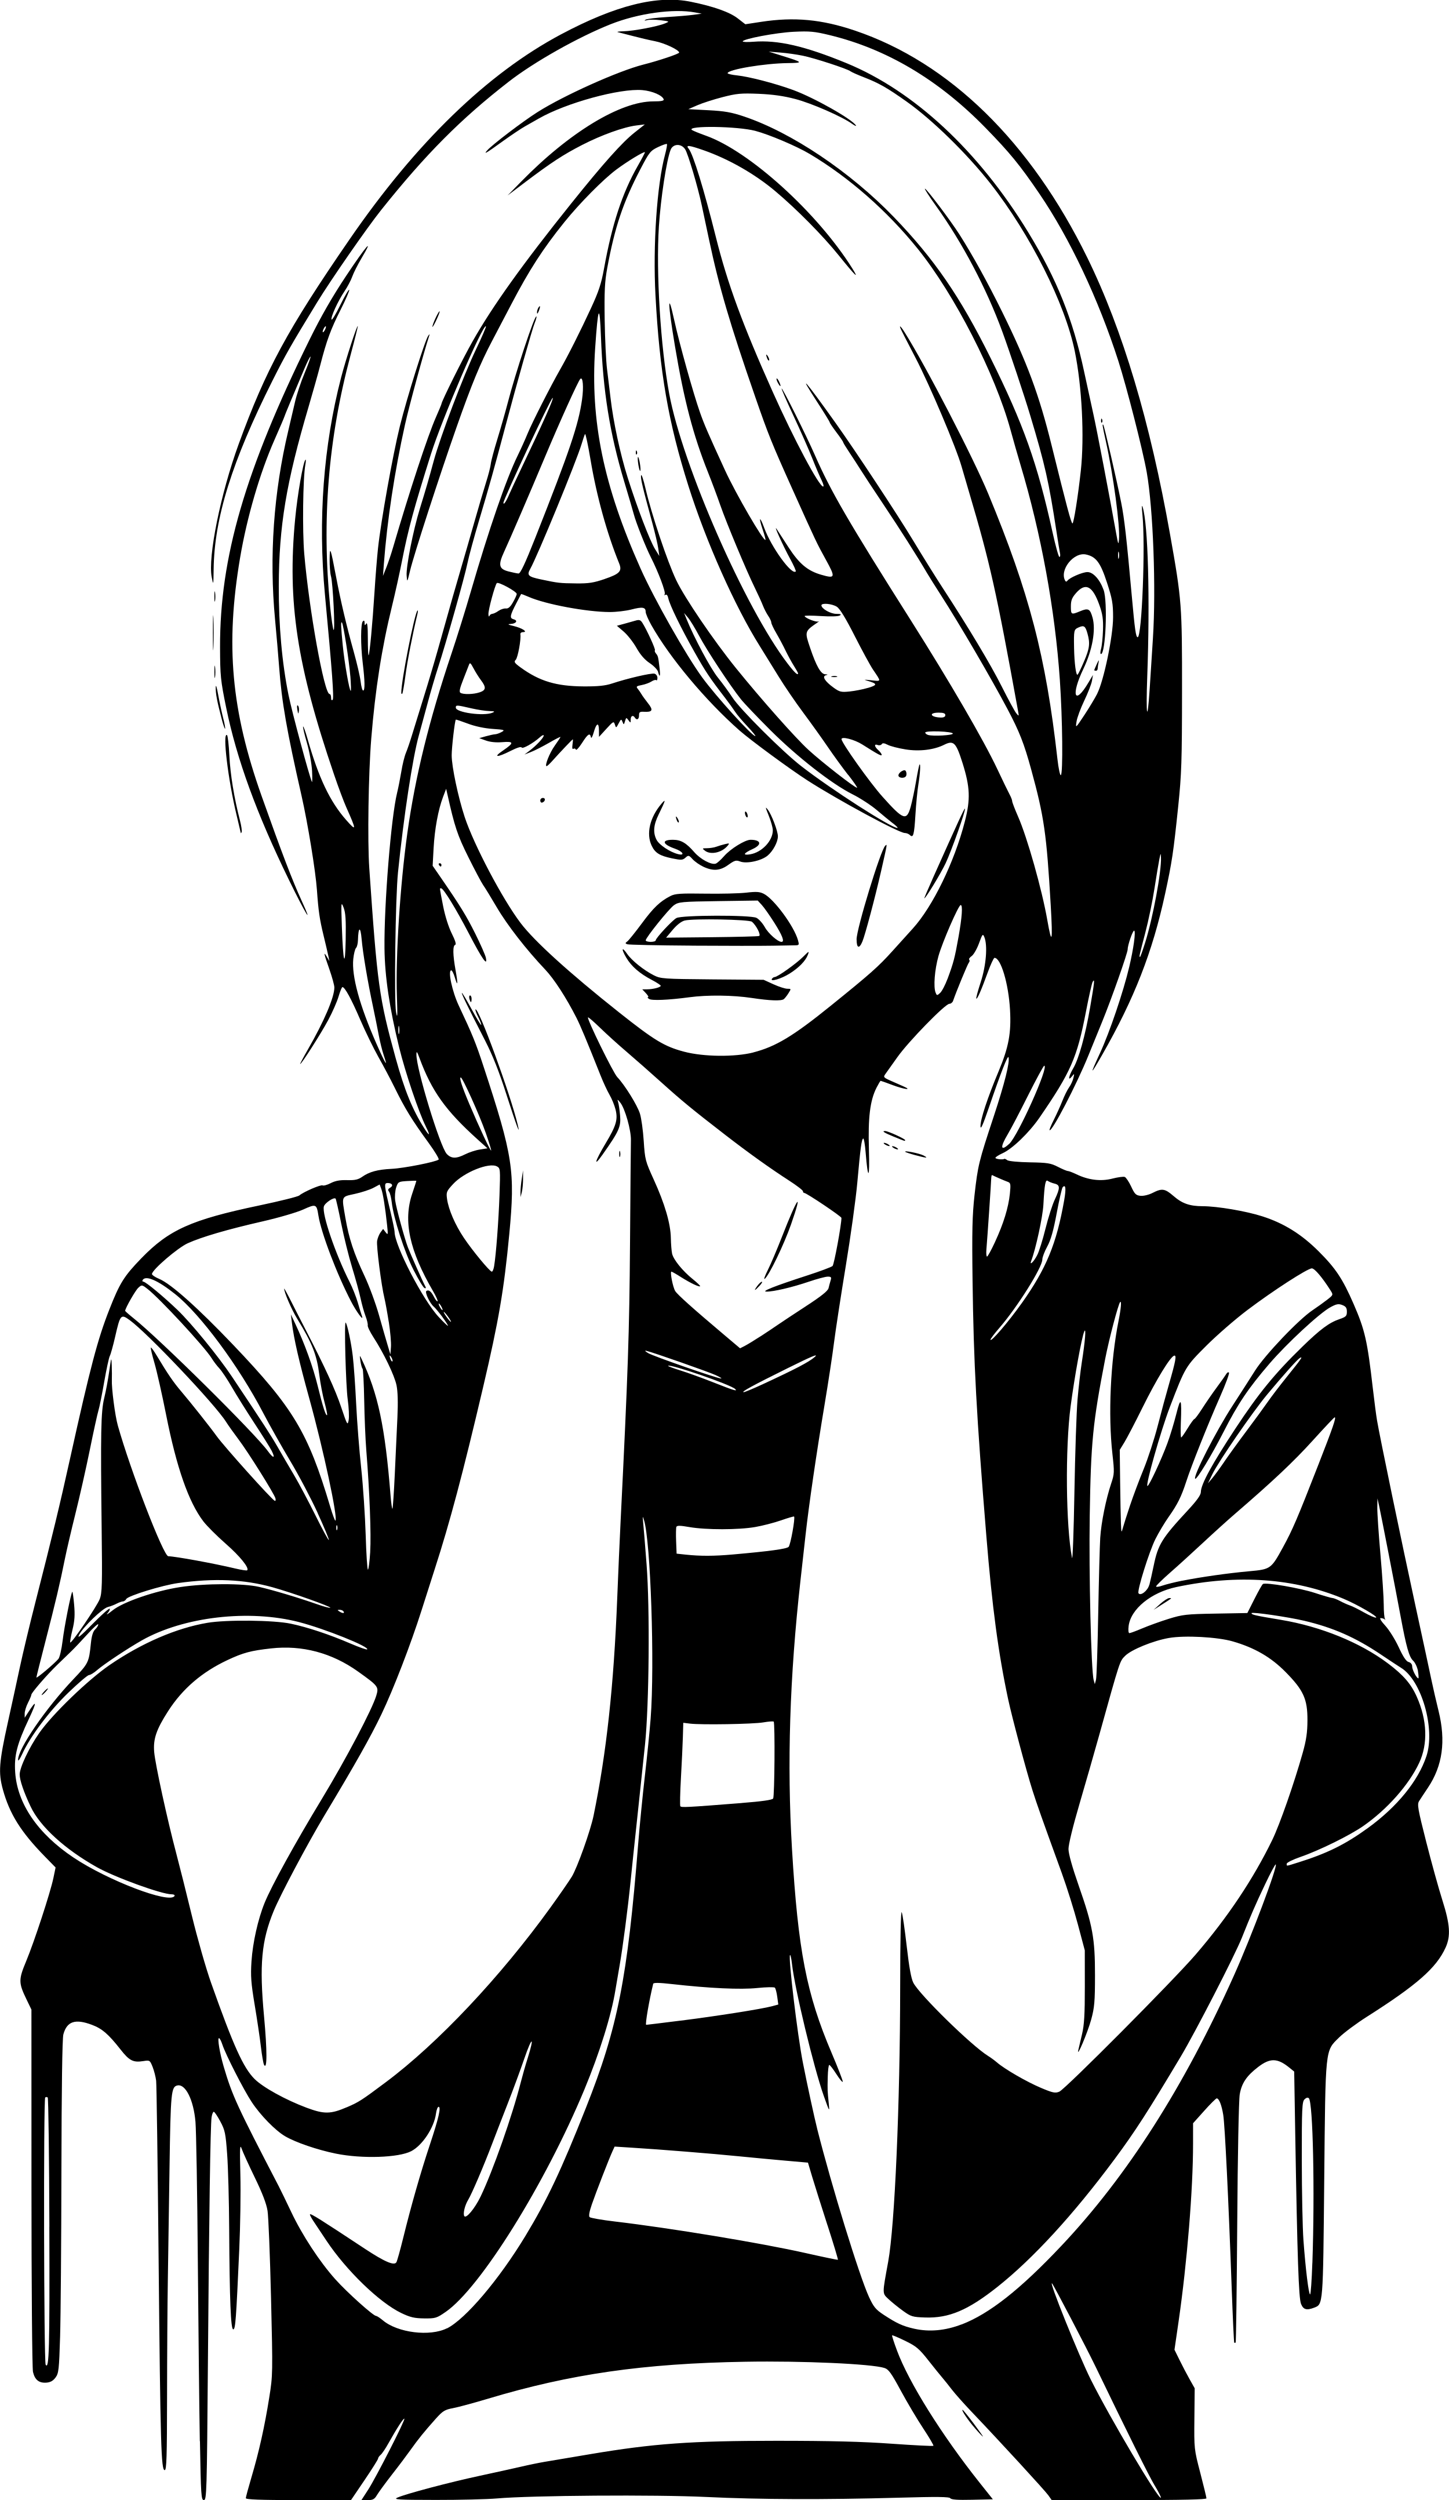 <?xml version="1.0" encoding="UTF-8" standalone="no"?>
<!-- Created with Inkscape (http://www.inkscape.org/) -->

<svg
   width="38.214mm"
   height="65.933mm"
   viewBox="0 0 38.214 65.933"
   version="1.1"
   id="svg10530"
   xml:space="preserve"
   inkscape:version="1.2 (dc2aedaf03, 2022-05-15)"
   sodipodi:docname="Crying emo.svg"
   xmlns:inkscape="http://www.inkscape.org/namespaces/inkscape"
   xmlns:sodipodi="http://sodipodi.sourceforge.net/DTD/sodipodi-0.dtd"
   xmlns="http://www.w3.org/2000/svg"
   xmlns:svg="http://www.w3.org/2000/svg"
   xmlns:rdf="http://www.w3.org/1999/02/22-rdf-syntax-ns#"
   xmlns:cc="http://creativecommons.org/ns#"
   xmlns:dc="http://purl.org/dc/elements/1.1/"><title
     id="title10550">Crying emo</title><sodipodi:namedview
     id="namedview10532"
     pagecolor="#ffffff"
     bordercolor="#666666"
     borderopacity="1.0"
     inkscape:showpageshadow="2"
     inkscape:pageopacity="0.0"
     inkscape:pagecheckerboard="0"
     inkscape:deskcolor="#d1d1d1"
     inkscape:document-units="mm"
     showgrid="false"
     inkscape:zoom="0.69041105"
     inkscape:cx="322.99599"
     inkscape:cy="467.11303"
     inkscape:window-width="1920"
     inkscape:window-height="991"
     inkscape:window-x="-9"
     inkscape:window-y="-9"
     inkscape:window-maximized="1"
     inkscape:current-layer="layer1" /><defs
     id="defs10527" /><g
     inkscape:label="Lager 1"
     inkscape:groupmode="layer"
     id="layer1"
     transform="translate(-19.533,-25.101)"><path
       style="fill:#000000;stroke-width:0.044"
       d="m 24.803,89.478 c -0.015,-0.856 -0.038,-3.006 -0.053,-4.778 -0.014,-1.772 -0.042,-3.412 -0.062,-3.645 -0.049,-0.574 -0.26,-1.001 -0.473,-0.96 -0.168,0.032 -0.182,0.177 -0.211,2.155 -0.015,1.056 -0.036,2.407 -0.045,3.002 -0.01,0.595 -0.019,1.96 -0.02,3.035 -0.002,1.609 -0.013,1.953 -0.062,1.953 -0.094,0 -0.113,-0.64 -0.161,-5.562 -0.024,-2.488 -0.053,-4.607 -0.065,-4.707 -0.012,-0.101 -0.054,-0.264 -0.093,-0.364 -0.071,-0.177 -0.076,-0.18 -0.242,-0.154 -0.271,0.043 -0.371,-0.007 -0.607,-0.309 -0.316,-0.402 -0.483,-0.546 -0.749,-0.646 -0.443,-0.167 -0.663,-0.094 -0.756,0.252 -0.029,0.106 -0.047,1.42 -0.051,3.589 -0.003,1.881 -0.019,3.852 -0.035,4.379 -0.027,0.875 -0.037,0.969 -0.121,1.081 -0.064,0.087 -0.137,0.127 -0.242,0.134 -0.194,0.014 -0.303,-0.073 -0.352,-0.283 -0.022,-0.093 -0.04,-2.281 -0.04,-4.861 l -0.001,-4.693 -0.134,-0.278 c -0.207,-0.429 -0.207,-0.514 -0.006,-0.996 0.213,-0.51 0.642,-1.821 0.72,-2.199 l 0.057,-0.275 -0.29,-0.297 c -0.628,-0.643 -0.924,-1.117 -1.101,-1.762 -0.121,-0.441 -0.101,-0.712 0.13,-1.757 0.097,-0.437 0.239,-1.092 0.317,-1.457 0.078,-0.364 0.26,-1.129 0.406,-1.699 0.456,-1.785 0.649,-2.585 0.921,-3.817 0.535,-2.417 0.726,-3.142 1.037,-3.931 0.273,-0.695 0.385,-0.873 0.841,-1.345 0.73,-0.753 1.315,-1.016 3.106,-1.392 0.546,-0.115 1.023,-0.233 1.059,-0.264 0.116,-0.097 0.571,-0.293 0.616,-0.266 0.024,0.015 0.12,-0.012 0.214,-0.06 0.121,-0.062 0.246,-0.085 0.432,-0.079 0.204,0.006 0.291,-0.013 0.394,-0.085 0.193,-0.136 0.407,-0.194 0.784,-0.213 0.324,-0.016 1.167,-0.183 1.236,-0.244 0.019,-0.017 -0.101,-0.215 -0.265,-0.441 -0.442,-0.608 -0.621,-0.898 -0.901,-1.468 -0.099,-0.202 -0.287,-0.557 -0.419,-0.79 -0.131,-0.233 -0.349,-0.68 -0.484,-0.993 -0.235,-0.546 -0.404,-0.856 -0.468,-0.857 -0.016,-1.67e-4 -0.062,0.112 -0.102,0.248 -0.04,0.137 -0.164,0.42 -0.277,0.629 -0.195,0.362 -0.7,1.153 -0.736,1.153 -0.009,0 0.082,-0.172 0.203,-0.383 0.43,-0.747 0.699,-1.378 0.699,-1.637 0,-0.058 -0.06,-0.275 -0.132,-0.481 -0.147,-0.416 -0.161,-0.488 -0.064,-0.324 l 0.065,0.11 -0.027,-0.132 c -0.015,-0.073 -0.073,-0.321 -0.129,-0.552 -0.102,-0.417 -0.134,-0.643 -0.173,-1.192 -0.034,-0.491 -0.241,-1.757 -0.403,-2.472 -0.392,-1.725 -0.525,-2.483 -0.593,-3.399 -0.023,-0.303 -0.071,-0.87 -0.108,-1.258 -0.157,-1.668 -0.039,-3.35 0.35,-4.988 0.058,-0.243 0.138,-0.587 0.179,-0.766 0.041,-0.178 0.152,-0.514 0.249,-0.744 0.096,-0.231 0.167,-0.428 0.157,-0.438 -0.01,-0.01 -0.08,0.127 -0.155,0.303 -0.294,0.69 -0.538,1.275 -0.538,1.291 0,0.009 -0.117,0.282 -0.259,0.605 -0.384,0.871 -0.725,2.04 -0.905,3.104 -0.39,2.304 -0.235,4.024 0.569,6.29 0.53,1.493 0.806,2.216 1.055,2.759 0.326,0.712 0.097,0.336 -0.336,-0.552 -0.853,-1.748 -1.378,-3.188 -1.655,-4.541 -0.148,-0.724 -0.159,-0.835 -0.162,-1.595 -0.006,-2.367 0.659,-4.656 2.358,-8.106 0.304,-0.618 0.6,-1.134 0.971,-1.692 0.525,-0.79 0.751,-1.049 0.4,-0.457 -0.098,0.166 -0.207,0.381 -0.241,0.478 -0.034,0.097 -0.125,0.27 -0.201,0.383 -0.176,0.261 -0.37,0.683 -0.347,0.753 0.01,0.029 0.113,-0.141 0.229,-0.378 0.116,-0.237 0.223,-0.42 0.237,-0.406 0.014,0.014 -0.087,0.249 -0.224,0.521 -0.264,0.522 -0.372,0.817 -0.539,1.466 -0.056,0.218 -0.194,0.709 -0.306,1.09 -0.594,2.015 -0.783,3.151 -0.788,4.736 -0.003,1.04 0.085,2.025 0.257,2.873 0.09,0.445 0.547,2.142 0.617,2.291 0.011,0.024 0.013,-0.105 0.004,-0.287 -0.009,-0.182 -0.07,-0.516 -0.136,-0.743 -0.066,-0.226 -0.111,-0.42 -0.101,-0.431 0.011,-0.011 0.063,0.135 0.117,0.323 0.293,1.03 0.591,1.656 1.02,2.143 0.276,0.313 0.275,0.276 -0.001,-0.344 -0.065,-0.146 -0.21,-0.533 -0.321,-0.861 -0.979,-2.872 -1.233,-4.541 -1.024,-6.735 0.061,-0.645 0.211,-1.505 0.272,-1.562 0.014,-0.013 0.013,0.046 -0.003,0.131 -0.064,0.348 -0.081,1.743 -0.029,2.352 0.127,1.478 0.527,3.696 0.667,3.696 0.023,0 0.041,0.044 0.041,0.097 0,0.06 0.015,0.081 0.041,0.055 0.039,-0.04 -0.011,-0.724 -0.204,-2.779 -0.185,-1.967 -0.039,-3.919 0.426,-5.716 0.124,-0.48 0.434,-1.431 0.441,-1.355 0.002,0.019 -0.085,0.367 -0.194,0.772 -0.587,2.196 -0.76,4.34 -0.535,6.624 0.032,0.32 0.073,0.596 0.091,0.613 0.045,0.043 -0.018,-1.235 -0.069,-1.416 -0.022,-0.077 -0.038,-0.28 -0.036,-0.45 0.005,-0.361 0.023,-0.312 0.17,0.463 0.124,0.654 0.276,1.296 0.467,1.981 0.084,0.3 0.166,0.653 0.181,0.783 0.015,0.13 0.045,0.237 0.066,0.237 0.051,0 0.047,-0.247 -0.011,-0.728 -0.058,-0.483 -0.056,-1.038 0.004,-1.099 0.03,-0.03 0.045,-0.016 0.045,0.042 5.58e-4,0.072 0.008,0.075 0.043,0.02 0.029,-0.045 0.043,0.08 0.043,0.394 3.49e-4,0.253 0.009,0.451 0.02,0.44 0.028,-0.028 0.102,-0.824 0.156,-1.672 0.025,-0.401 0.067,-0.917 0.092,-1.148 0.079,-0.729 0.39,-2.466 0.577,-3.222 0.184,-0.745 0.661,-2.264 0.748,-2.384 0.04,-0.054 0.043,-0.05 0.019,0.022 -0.136,0.41 -0.525,1.838 -0.631,2.317 -0.277,1.247 -0.473,2.543 -0.559,3.686 l -0.023,0.309 0.088,-0.221 c 0.048,-0.121 0.129,-0.36 0.178,-0.53 0.433,-1.48 0.912,-2.936 1.128,-3.428 0.082,-0.186 0.149,-0.348 0.149,-0.359 0,-0.062 0.564,-1.197 0.82,-1.647 0.526,-0.929 1.321,-2.04 2.6,-3.635 0.849,-1.059 1.341,-1.61 1.672,-1.872 l 0.271,-0.215 -0.226,0.028 c -0.334,0.042 -0.919,0.252 -1.428,0.514 -0.496,0.255 -0.809,0.459 -1.502,0.982 l -0.463,0.35 0.353,-0.361 c 1.271,-1.3 2.619,-2.12 3.487,-2.12 0.214,0 0.289,-0.015 0.276,-0.055 -0.035,-0.104 -0.299,-0.219 -0.559,-0.242 -0.59,-0.053 -2.014,0.336 -2.731,0.747 -0.09,0.052 -0.253,0.144 -0.363,0.206 -0.109,0.061 -0.367,0.234 -0.574,0.383 -0.458,0.331 -0.536,0.377 -0.425,0.251 0.13,-0.148 0.942,-0.766 1.33,-1.011 0.691,-0.437 2.128,-1.082 2.781,-1.248 0.411,-0.104 0.949,-0.285 0.949,-0.318 0,-0.07 -0.387,-0.252 -0.64,-0.301 -0.146,-0.028 -0.404,-0.089 -0.574,-0.134 -0.17,-0.045 -0.349,-0.091 -0.397,-0.102 -0.049,-0.011 0.016,-0.022 0.143,-0.025 0.265,-0.006 0.899,-0.126 1.092,-0.206 0.13,-0.054 0.13,-0.055 -0.117,-0.086 -0.136,-0.017 -0.294,-0.018 -0.352,-0.002 -0.073,0.02 -0.084,0.017 -0.038,-0.012 0.036,-0.022 0.285,-0.053 0.552,-0.069 0.267,-0.016 0.585,-0.042 0.706,-0.059 l 0.221,-0.03 -0.177,-0.033 c -0.57,-0.106 -1.503,0.024 -2.226,0.311 -0.853,0.339 -2.016,0.994 -2.683,1.512 -1.271,0.987 -2.196,1.917 -3.372,3.391 -0.371,0.465 -1.327,1.843 -1.686,2.431 -0.703,1.152 -0.833,1.38 -1.18,2.071 -1.067,2.128 -1.531,3.614 -1.549,4.966 -0.006,0.429 -0.007,0.435 -0.051,0.209 -0.103,-0.536 0.233,-2.195 0.711,-3.507 0.717,-1.968 1.284,-3.016 2.923,-5.397 1.757,-2.555 3.637,-4.376 5.581,-5.41 1.435,-0.763 2.534,-1.039 3.421,-0.858 0.601,0.122 1.026,0.273 1.24,0.44 l 0.197,0.153 0.418,-0.064 c 0.872,-0.133 1.593,-0.066 2.47,0.23 2.494,0.841 4.637,2.936 6.134,5.995 0.931,1.903 1.651,4.312 2.182,7.306 0.306,1.724 0.315,1.841 0.313,4.126 -0.001,1.829 -0.013,2.187 -0.1,3.024 -0.128,1.232 -0.164,1.471 -0.347,2.317 -0.333,1.535 -0.81,2.757 -1.66,4.245 -0.322,0.563 -0.333,0.551 -0.052,-0.057 0.251,-0.542 0.613,-1.612 0.768,-2.269 0.114,-0.484 0.174,-0.924 0.13,-0.951 -0.033,-0.02 -0.172,0.377 -0.172,0.491 0,0.097 -0.429,1.315 -0.676,1.918 -0.134,0.328 -0.296,0.725 -0.36,0.883 -0.313,0.772 -0.967,2.029 -1.025,1.97 -0.009,-0.009 0.042,-0.134 0.114,-0.276 0.072,-0.143 0.173,-0.367 0.225,-0.498 0.052,-0.132 0.131,-0.292 0.177,-0.356 0.046,-0.064 0.097,-0.175 0.113,-0.246 0.029,-0.125 0.028,-0.126 -0.04,-0.041 -0.11,0.139 -0.087,-0.004 0.035,-0.213 0.149,-0.255 0.318,-0.863 0.446,-1.606 0.118,-0.684 0.127,-0.779 0.067,-0.675 -0.021,0.036 -0.101,0.39 -0.177,0.786 -0.234,1.217 -0.399,1.593 -1.225,2.794 -0.274,0.398 -0.715,0.823 -0.975,0.94 -0.103,0.046 -0.187,0.101 -0.187,0.121 0,0.033 0.196,0.055 0.236,0.026 0.008,-0.006 0.043,0.01 0.077,0.036 0.034,0.026 0.3,0.051 0.592,0.056 0.468,0.008 0.555,0.022 0.743,0.119 0.118,0.06 0.235,0.11 0.262,0.11 0.027,0 0.13,0.04 0.231,0.088 0.313,0.151 0.64,0.19 0.943,0.112 0.145,-0.037 0.291,-0.057 0.326,-0.044 0.034,0.013 0.111,0.128 0.17,0.254 0.092,0.199 0.126,0.232 0.247,0.244 0.079,0.008 0.218,-0.026 0.318,-0.077 0.249,-0.127 0.324,-0.115 0.554,0.084 0.228,0.198 0.426,0.266 0.769,0.267 0.384,3.35e-4 1.142,0.129 1.571,0.267 0.568,0.182 1.028,0.468 1.482,0.92 0.45,0.448 0.636,0.727 0.925,1.391 0.299,0.688 0.362,0.964 0.508,2.234 0.038,0.328 0.087,0.705 0.11,0.839 0.074,0.437 0.649,3.21 1.011,4.877 0.195,0.898 0.388,1.792 0.428,1.986 0.041,0.194 0.123,0.552 0.183,0.795 0.197,0.796 0.107,1.447 -0.279,2.024 -0.095,0.142 -0.201,0.302 -0.234,0.355 -0.054,0.086 -0.034,0.204 0.188,1.076 0.137,0.539 0.328,1.229 0.425,1.534 0.204,0.643 0.225,0.947 0.085,1.254 -0.242,0.534 -0.757,0.986 -2.072,1.821 -0.279,0.177 -0.61,0.424 -0.736,0.548 -0.372,0.367 -0.358,0.237 -0.392,3.769 -0.032,3.315 -0.028,3.265 -0.267,3.357 -0.2,0.076 -0.283,0.051 -0.345,-0.101 -0.061,-0.151 -0.097,-1.198 -0.152,-4.459 l -0.028,-1.667 -0.132,-0.107 c -0.312,-0.252 -0.505,-0.255 -0.822,-0.011 -0.302,0.232 -0.432,0.426 -0.482,0.718 -0.026,0.152 -0.054,1.582 -0.066,3.393 -0.012,1.722 -0.031,3.141 -0.042,3.152 -0.012,0.012 -0.029,0.013 -0.037,0.003 -0.009,-0.01 -0.039,-0.654 -0.067,-1.431 -0.085,-2.367 -0.18,-4.304 -0.223,-4.573 -0.042,-0.262 -0.111,-0.437 -0.173,-0.437 -0.019,0 -0.168,0.147 -0.329,0.328 l -0.294,0.328 -1.67e-4,0.544 c -3.49e-4,1.204 -0.157,3.123 -0.379,4.664 l -0.111,0.765 0.134,0.272 c 0.073,0.15 0.193,0.378 0.266,0.508 l 0.133,0.236 -0.008,0.801 c -0.008,0.794 -0.007,0.806 0.155,1.428 0.09,0.345 0.163,0.648 0.163,0.673 0,0.032 -0.644,0.046 -2.041,0.046 l -2.041,-6.98e-4 -0.088,-0.125 c -0.087,-0.124 -1.277,-1.419 -2.012,-2.19 -0.209,-0.219 -0.447,-0.487 -0.531,-0.596 -0.083,-0.109 -0.195,-0.248 -0.247,-0.309 -0.053,-0.061 -0.221,-0.269 -0.374,-0.463 -0.243,-0.309 -0.32,-0.373 -0.609,-0.514 -0.182,-0.089 -0.338,-0.155 -0.347,-0.146 -0.009,0.008 0.05,0.19 0.13,0.404 0.314,0.842 1.176,2.22 2.176,3.479 l 0.351,0.441 -0.544,0.012 c -0.383,0.009 -0.554,-0.003 -0.577,-0.04 -0.025,-0.04 -0.349,-0.043 -1.35,-0.015 -1.969,0.055 -3.685,0.049 -5.091,-0.019 -1.336,-0.064 -4.61,-0.041 -5.517,0.039 -0.255,0.022 -0.98,0.04 -1.611,0.039 -1.014,-0.001 -1.131,-0.009 -1.009,-0.063 0.229,-0.1 1.364,-0.401 2.161,-0.572 0.41,-0.088 0.906,-0.198 1.102,-0.243 0.196,-0.046 0.474,-0.103 0.618,-0.127 0.144,-0.024 0.679,-0.114 1.189,-0.2 1.678,-0.283 2.676,-0.354 4.922,-0.354 1.425,3.5e-5 2.26,0.021 3.041,0.077 0.592,0.042 1.086,0.067 1.098,0.055 0.012,-0.012 -0.108,-0.216 -0.265,-0.454 -0.158,-0.238 -0.424,-0.685 -0.591,-0.994 -0.254,-0.471 -0.325,-0.569 -0.436,-0.605 -0.34,-0.108 -2.156,-0.19 -3.664,-0.164 -2.691,0.045 -4.619,0.322 -6.798,0.977 -0.364,0.109 -0.774,0.22 -0.912,0.246 -0.222,0.042 -0.273,0.073 -0.463,0.286 -0.296,0.331 -0.459,0.533 -0.66,0.816 -0.095,0.134 -0.314,0.426 -0.489,0.649 -0.174,0.224 -0.352,0.467 -0.396,0.541 -0.066,0.111 -0.107,0.134 -0.245,0.134 h -0.166 l 0.179,-0.276 c 0.207,-0.321 0.983,-1.842 0.954,-1.871 -0.021,-0.021 -0.203,0.259 -0.422,0.652 -0.076,0.137 -0.168,0.273 -0.205,0.303 -0.036,0.03 -0.066,0.073 -0.066,0.096 0,0.023 -0.161,0.279 -0.357,0.568 l -0.357,0.527 h -1.387 c -1.013,-7e-6 -1.387,-0.014 -1.387,-0.051 0,-0.028 0.069,-0.281 0.152,-0.563 0.194,-0.653 0.344,-1.324 0.465,-2.087 0.095,-0.593 0.095,-0.64 0.048,-2.626 -0.027,-1.112 -0.068,-2.147 -0.092,-2.299 -0.029,-0.188 -0.136,-0.467 -0.335,-0.877 -0.16,-0.33 -0.317,-0.673 -0.347,-0.761 -0.047,-0.136 -0.053,-0.034 -0.035,0.679 0.012,0.461 -0.001,1.347 -0.029,1.968 -0.083,1.872 -0.101,2.115 -0.159,2.115 -0.065,0 -0.096,-0.763 -0.107,-2.648 -0.004,-0.74 -0.028,-1.624 -0.053,-1.963 -0.04,-0.559 -0.057,-0.641 -0.181,-0.872 -0.075,-0.14 -0.152,-0.255 -0.172,-0.255 -0.02,0 -0.046,0.065 -0.058,0.143 -0.031,0.201 -0.066,2.51 -0.098,6.599 -0.026,3.289 -0.033,3.498 -0.105,3.498 -0.071,0 -0.079,-0.115 -0.104,-1.556 z m 25.184,1.171 c -0.149,-0.246 -0.722,-1.399 -1.565,-3.146 -0.234,-0.485 -1.098,-2.138 -1.142,-2.185 -0.109,-0.115 0.704,1.904 1.023,2.54 0.512,1.022 1.785,3.169 1.845,3.11 0.011,-0.011 -0.061,-0.155 -0.16,-0.319 z M 20.835,83.82 c -0.006,-1.855 -0.025,-3.387 -0.044,-3.406 -0.018,-0.018 -0.048,-0.018 -0.066,2.5e-5 -0.047,0.047 -0.035,6.969 0.012,7.046 0.092,0.149 0.107,-0.429 0.097,-3.64 z m 10.485,2.683 c 0.492,-0.248 1.375,-1.29 2.073,-2.444 0.573,-0.948 0.94,-1.726 1.594,-3.377 0.838,-2.114 1.093,-3.407 1.376,-6.952 0.038,-0.473 0.117,-1.278 0.176,-1.788 0.059,-0.51 0.128,-1.194 0.153,-1.521 0.11,-1.42 -8.38e-4,-4.698 -0.177,-5.24 -0.036,-0.111 -0.038,-0.105 -0.022,0.051 0.011,0.097 0.052,0.604 0.092,1.126 0.089,1.158 0.067,3.696 -0.041,4.745 -0.037,0.364 -0.128,1.218 -0.201,1.898 -0.073,0.68 -0.155,1.454 -0.181,1.721 -0.068,0.685 -0.207,1.753 -0.289,2.213 -0.038,0.215 -0.088,0.51 -0.112,0.656 -0.105,0.652 -0.416,1.648 -0.813,2.604 -1.039,2.501 -2.751,5.245 -3.662,5.873 -0.239,0.165 -0.271,0.174 -0.568,0.171 -0.257,-0.003 -0.367,-0.029 -0.603,-0.142 -0.575,-0.276 -1.449,-1.121 -1.972,-1.907 -0.137,-0.206 -0.295,-0.444 -0.351,-0.527 -0.055,-0.084 -0.093,-0.16 -0.084,-0.169 0.024,-0.024 0.266,0.128 1.442,0.905 0.523,0.345 0.778,0.456 0.836,0.361 0.02,-0.032 0.1,-0.317 0.178,-0.634 0.214,-0.87 0.463,-1.739 0.705,-2.466 0.232,-0.697 0.302,-1.001 0.23,-1.001 -0.024,0 -0.055,0.081 -0.068,0.179 -0.049,0.369 -0.356,0.836 -0.651,0.99 -0.332,0.174 -1.301,0.206 -1.992,0.065 -0.49,-0.1 -1.056,-0.294 -1.335,-0.457 -0.259,-0.152 -0.649,-0.551 -0.88,-0.9 -0.215,-0.325 -0.692,-1.259 -0.777,-1.522 -0.03,-0.091 -0.069,-0.166 -0.088,-0.166 -0.046,0 0.02,0.396 0.124,0.75 0.225,0.764 0.352,1.041 1.452,3.156 0.05,0.097 0.2,0.405 0.332,0.684 0.287,0.606 0.748,1.309 1.163,1.772 0.305,0.341 0.999,0.964 1.073,0.964 0.022,0 0.102,0.053 0.179,0.117 0.39,0.328 1.243,0.433 1.69,0.208 z m 13.573,-0.104 c 0.735,-0.284 1.546,-0.923 2.635,-2.078 1.728,-1.832 3.228,-4.182 4.548,-7.126 0.459,-1.024 1.155,-2.874 1.102,-2.928 -0.012,-0.012 -0.139,0.225 -0.282,0.526 -0.253,0.532 -0.375,0.813 -0.612,1.408 -0.184,0.462 -1.222,2.48 -1.61,3.131 -0.868,1.454 -1.207,1.98 -1.749,2.711 -1.081,1.457 -2.142,2.614 -3.086,3.364 -0.777,0.617 -1.28,0.83 -1.91,0.808 -0.332,-0.011 -0.371,-0.023 -0.585,-0.178 -0.126,-0.091 -0.296,-0.229 -0.378,-0.306 -0.169,-0.159 -0.168,-0.12 -0.009,-0.988 0.173,-0.946 0.313,-4.15 0.316,-7.239 0.001,-1.306 0.017,-2.037 0.042,-1.974 0.022,0.055 0.081,0.46 0.131,0.899 0.063,0.55 0.117,0.848 0.174,0.959 0.163,0.316 1.53,1.654 1.966,1.926 0.073,0.045 0.182,0.125 0.243,0.178 0.2,0.173 0.783,0.51 1.153,0.666 0.318,0.134 0.379,0.147 0.488,0.102 0.156,-0.065 3.006,-2.93 3.596,-3.616 0.842,-0.978 1.52,-1.993 2.021,-3.024 0.197,-0.405 0.579,-1.501 0.802,-2.295 0.095,-0.338 0.124,-0.539 0.125,-0.861 0.002,-0.559 -0.104,-0.792 -0.579,-1.273 -0.385,-0.39 -0.816,-0.639 -1.391,-0.805 -0.405,-0.117 -1.267,-0.163 -1.685,-0.09 -0.414,0.072 -0.99,0.307 -1.153,0.471 -0.144,0.144 -0.13,0.099 -0.685,2.094 -0.125,0.449 -0.359,1.264 -0.519,1.81 -0.175,0.596 -0.291,1.073 -0.29,1.192 0.001,0.126 0.099,0.476 0.268,0.96 0.371,1.06 0.432,1.396 0.431,2.373 -3.49e-4,0.686 -0.014,0.845 -0.1,1.161 -0.092,0.338 -0.394,1.053 -0.339,0.803 0.013,-0.061 0.057,-0.249 0.098,-0.419 0.057,-0.24 0.074,-0.521 0.073,-1.258 l -10e-4,-0.949 -0.182,-0.684 c -0.1,-0.376 -0.29,-0.982 -0.422,-1.346 -0.563,-1.551 -0.646,-1.786 -0.774,-2.185 -0.152,-0.473 -0.543,-1.936 -0.643,-2.406 -0.26,-1.22 -0.422,-2.43 -0.575,-4.304 -0.261,-3.175 -0.336,-4.571 -0.364,-6.741 -0.017,-1.299 -0.007,-1.721 0.052,-2.251 0.088,-0.784 0.112,-0.882 0.504,-2.067 0.289,-0.874 0.433,-1.448 0.392,-1.57 -0.02,-0.06 -0.208,0.423 -0.523,1.345 -0.153,0.446 -0.214,0.582 -0.216,0.477 -0.003,-0.181 0.183,-0.745 0.48,-1.454 0.265,-0.634 0.334,-1.007 0.299,-1.62 -0.039,-0.689 -0.242,-1.368 -0.409,-1.368 -0.021,0 -0.1,0.169 -0.175,0.375 -0.178,0.489 -0.281,0.724 -0.305,0.7 -0.011,-0.011 0.042,-0.207 0.117,-0.437 0.143,-0.439 0.185,-0.965 0.095,-1.185 -0.04,-0.097 -0.051,-0.084 -0.141,0.164 -0.054,0.148 -0.141,0.299 -0.193,0.336 -0.052,0.036 -0.081,0.08 -0.065,0.096 0.017,0.017 0.012,0.052 -0.01,0.078 -0.034,0.041 -0.332,0.763 -0.416,1.008 -0.015,0.042 -0.058,0.077 -0.097,0.077 -0.11,0 -1.079,0.994 -1.37,1.405 -0.144,0.203 -0.288,0.405 -0.321,0.451 -0.054,0.075 -0.043,0.09 0.132,0.168 0.106,0.047 0.261,0.116 0.346,0.153 0.252,0.111 0.027,0.083 -0.291,-0.036 -0.161,-0.061 -0.3,-0.11 -0.309,-0.11 -0.009,0 -0.057,0.081 -0.108,0.18 -0.171,0.336 -0.227,0.784 -0.201,1.629 0.024,0.793 -0.026,0.839 -0.087,0.078 -0.017,-0.212 -0.046,-0.376 -0.064,-0.365 -0.044,0.027 -0.072,0.236 -0.156,1.169 -0.038,0.425 -0.176,1.418 -0.306,2.207 -0.13,0.789 -0.268,1.693 -0.308,2.008 -0.039,0.316 -0.15,1.041 -0.245,1.611 -0.22,1.315 -0.418,2.672 -0.506,3.465 -0.038,0.34 -0.097,0.876 -0.133,1.192 -0.286,2.555 -0.358,4.837 -0.224,7.084 0.16,2.678 0.382,3.822 1.045,5.377 0.169,0.396 0.301,0.739 0.294,0.761 -0.007,0.022 -0.083,-0.069 -0.168,-0.202 -0.085,-0.133 -0.169,-0.242 -0.188,-0.242 -0.018,0 -0.036,0.144 -0.04,0.32 -0.008,0.356 -0.008,0.355 0.027,0.695 0.024,0.237 0.021,0.232 -0.132,-0.199 -0.266,-0.753 -0.765,-2.823 -0.838,-3.48 -0.016,-0.142 -0.039,-0.247 -0.052,-0.234 -0.05,0.05 0.194,2.098 0.338,2.831 0.116,0.59 0.3,1.439 0.382,1.766 0.378,1.498 1.108,3.865 1.361,4.416 0.122,0.264 0.179,0.335 0.382,0.469 0.351,0.231 0.505,0.302 0.807,0.371 0.401,0.091 0.824,0.053 1.255,-0.113 z M 43.67,55.563 c -0.132,-0.036 -0.251,-0.075 -0.263,-0.087 -0.045,-0.045 0.373,0.039 0.482,0.096 0.141,0.075 0.082,0.072 -0.218,-0.009 z m -0.576,-0.194 c -0.036,-0.024 -0.046,-0.043 -0.022,-0.043 0.024,0 0.074,0.019 0.11,0.043 0.036,0.024 0.046,0.043 0.022,0.043 -0.024,0 -0.074,-0.019 -0.11,-0.043 z m -0.221,-0.088 c -0.036,-0.024 -0.046,-0.043 -0.022,-0.043 0.024,0 0.074,0.019 0.11,0.043 0.036,0.024 0.046,0.043 0.022,0.043 -0.024,0 -0.074,-0.019 -0.11,-0.043 z M 43.123,55.084 C 42.845,54.97 42.778,54.927 42.877,54.927 c 0.076,3.49e-4 0.526,0.206 0.526,0.24 0,0.032 0.012,0.036 -0.28,-0.084 z m 11.021,29.693 c 0.066,-1.896 0.016,-4.235 -0.093,-4.344 -0.027,-0.027 -0.068,-0.017 -0.115,0.03 -0.064,0.064 -0.072,0.244 -0.071,1.603 6.98e-4,0.842 0.02,1.789 0.043,2.105 0.055,0.757 0.138,1.435 0.176,1.435 0.017,0 0.043,-0.372 0.059,-0.828 z M 41.357,83.786 c -0.159,-0.493 -0.34,-1.067 -0.403,-1.276 l -0.113,-0.379 -0.584,-0.051 c -0.321,-0.028 -0.882,-0.081 -1.246,-0.117 -0.69,-0.069 -2.065,-0.18 -2.826,-0.227 l -0.443,-0.028 -0.056,0.122 c -0.093,0.203 -0.435,1.084 -0.544,1.4 -0.067,0.193 -0.087,0.311 -0.059,0.338 0.024,0.023 0.322,0.075 0.661,0.115 1.477,0.174 3.86,0.568 5.032,0.832 0.461,0.104 0.846,0.184 0.855,0.178 0.009,-0.006 -0.114,-0.414 -0.273,-0.907 z M 32.209,83.022 c 0.324,-0.674 0.832,-2.119 1.062,-3.023 0.04,-0.158 0.121,-0.442 0.181,-0.631 0.182,-0.582 0.112,-0.572 -0.089,0.013 -0.104,0.303 -0.302,0.84 -0.44,1.192 -0.138,0.352 -0.322,0.829 -0.41,1.059 -0.223,0.588 -0.537,1.322 -0.633,1.48 -0.089,0.147 -0.141,0.366 -0.102,0.429 0.047,0.077 0.278,-0.201 0.431,-0.518 z m -3.527,-2.352 c 0.316,-0.136 0.383,-0.179 1.03,-0.663 1.37,-1.024 3.016,-2.772 4.339,-4.605 0.234,-0.324 0.486,-0.689 0.561,-0.81 0.145,-0.237 0.493,-1.212 0.575,-1.611 0.34,-1.651 0.533,-3.422 0.624,-5.738 0.025,-0.643 0.065,-1.547 0.088,-2.008 0.197,-3.975 0.232,-5.001 0.249,-7.327 0.01,-1.384 0.021,-2.615 0.024,-2.737 0.007,-0.263 -0.157,-0.842 -0.282,-0.995 -0.073,-0.089 -0.083,-0.093 -0.058,-0.021 0.017,0.049 0.041,0.21 0.054,0.36 0.026,0.301 -0.025,0.414 -0.46,1.031 -0.252,0.358 -0.207,0.185 0.075,-0.287 0.284,-0.474 0.331,-0.634 0.266,-0.897 -0.028,-0.114 -0.1,-0.289 -0.159,-0.39 -0.059,-0.101 -0.165,-0.329 -0.236,-0.508 -0.368,-0.926 -0.532,-1.317 -0.638,-1.526 -0.268,-0.527 -0.588,-1.021 -0.824,-1.27 -0.498,-0.525 -0.997,-1.167 -1.274,-1.638 -0.155,-0.264 -0.318,-0.53 -0.362,-0.591 -0.043,-0.061 -0.217,-0.388 -0.386,-0.728 -0.291,-0.584 -0.365,-0.807 -0.559,-1.677 l -0.03,-0.132 -0.082,0.216 c -0.127,0.334 -0.221,0.843 -0.249,1.351 l -0.025,0.463 0.213,0.309 c 0.512,0.744 0.675,1.008 0.911,1.482 0.138,0.277 0.264,0.562 0.279,0.633 0.052,0.249 -0.097,0.037 -0.443,-0.628 -0.346,-0.664 -0.675,-1.201 -0.736,-1.201 -0.043,0 -0.049,-0.053 0.051,0.463 0.052,0.266 0.143,0.554 0.228,0.726 0.094,0.188 0.125,0.29 0.091,0.302 -0.067,0.022 -0.063,0.257 0.011,0.672 0.067,0.375 0.058,0.448 -0.022,0.181 -0.03,-0.099 -0.071,-0.181 -0.091,-0.181 -0.097,0 0.022,0.559 0.198,0.932 0.359,0.762 0.447,0.977 0.653,1.606 0.776,2.36 0.836,2.753 0.678,4.418 -0.14,1.474 -0.279,2.285 -0.69,4.035 -0.534,2.276 -0.877,3.566 -1.273,4.789 -0.094,0.291 -0.251,0.781 -0.348,1.089 -0.285,0.899 -0.743,2.086 -1.062,2.752 -0.285,0.595 -0.686,1.307 -1.505,2.67 -0.442,0.736 -1.163,2.095 -1.336,2.516 -0.322,0.784 -0.38,1.413 -0.254,2.773 0.084,0.91 0.084,1.433 1.32e-4,1.282 -0.018,-0.033 -0.056,-0.249 -0.083,-0.48 -0.027,-0.231 -0.101,-0.727 -0.164,-1.103 -0.096,-0.576 -0.109,-0.757 -0.084,-1.145 0.033,-0.494 0.17,-1.108 0.345,-1.54 0.179,-0.442 0.801,-1.573 1.511,-2.744 0.634,-1.047 1.328,-2.363 1.436,-2.726 0.069,-0.231 0.053,-0.251 -0.483,-0.634 -0.69,-0.492 -1.474,-0.701 -2.293,-0.609 -0.537,0.06 -0.734,0.113 -1.146,0.306 -0.678,0.318 -1.191,0.759 -1.57,1.35 -0.311,0.485 -0.395,0.733 -0.366,1.076 0.027,0.318 0.345,1.781 0.581,2.67 0.084,0.316 0.271,1.06 0.415,1.655 0.145,0.595 0.372,1.389 0.506,1.766 0.589,1.661 0.849,2.236 1.146,2.532 0.221,0.221 0.823,0.553 1.376,0.759 0.46,0.171 0.63,0.169 1.059,-0.016 z m 4.578,-24.131 c -7.68e-4,-0.073 0.014,-0.232 0.033,-0.353 l 0.034,-0.221 6.63e-4,0.221 c 3.49e-4,0.121 -0.014,0.28 -0.033,0.353 l -0.034,0.132 -0.001,-0.132 z m 2.604,-1.015 c 9.08e-4,-0.073 0.011,-0.097 0.022,-0.054 0.011,0.043 0.01,0.103 -0.002,0.132 -0.012,0.03 -0.021,-0.005 -0.02,-0.078 z M 32.897,53.988 c -0.202,-0.63 -0.37,-1.055 -0.57,-1.445 -0.47,-0.916 -0.629,-1.243 -0.613,-1.259 0.008,-0.008 0.122,0.182 0.253,0.424 0.131,0.241 0.246,0.431 0.256,0.421 0.01,-0.01 -0.025,-0.101 -0.076,-0.203 -0.052,-0.102 -0.085,-0.194 -0.074,-0.205 0.075,-0.075 0.923,2.239 1.114,3.041 0.076,0.319 -0.028,0.04 -0.29,-0.773 z m -0.984,-2.548 c -0.013,-0.049 -0.005,-0.088 0.017,-0.088 0.022,0 0.04,0.04 0.04,0.088 0,0.049 -0.008,0.088 -0.017,0.088 -0.009,0 -0.027,-0.04 -0.04,-0.088 z m -0.804,-3.531 c -0.015,-0.024 -0.006,-0.044 0.019,-0.044 0.026,0 0.047,0.02 0.047,0.044 0,0.024 -0.009,0.044 -0.019,0.044 -0.011,0 -0.032,-0.02 -0.047,-0.044 z m 6.365,30.479 c 0.949,-0.119 2.14,-0.307 2.414,-0.38 l 0.171,-0.046 -0.028,-0.205 c -0.015,-0.113 -0.044,-0.221 -0.063,-0.24 -0.019,-0.019 -0.228,-0.015 -0.464,0.009 -0.44,0.046 -1.26,0.008 -2.253,-0.104 -0.33,-0.037 -0.483,-0.04 -0.491,-0.008 -0.108,0.44 -0.218,1.083 -0.185,1.083 0.013,0 0.418,-0.049 0.899,-0.11 z M 24.135,75.099 c 0.015,-0.025 -0.019,-0.044 -0.077,-0.044 -0.263,0 -1.498,-0.449 -1.976,-0.718 -0.843,-0.475 -1.49,-1.066 -1.739,-1.591 -0.183,-0.384 -0.291,-0.701 -0.291,-0.851 0,-0.183 0.248,-0.708 0.515,-1.092 0.346,-0.497 1.292,-1.409 1.868,-1.802 0.846,-0.577 1.753,-0.967 2.567,-1.105 0.504,-0.085 1.748,-0.072 2.2,0.023 0.445,0.094 1.015,0.283 1.58,0.526 0.226,0.097 0.421,0.165 0.434,0.152 0.068,-0.068 -1.113,-0.542 -1.792,-0.719 -1.322,-0.343 -3.046,-0.144 -4.151,0.481 -0.364,0.206 -1.008,0.634 -1.178,0.783 -0.082,0.072 -0.179,0.131 -0.214,0.131 -0.035,0 -0.283,0.211 -0.549,0.468 -0.5,0.483 -1.005,1.156 -1.215,1.619 -0.058,0.127 -0.106,0.195 -0.107,0.152 -0.009,-0.284 0.731,-1.364 1.46,-2.131 0.399,-0.42 0.408,-0.439 0.46,-0.946 0.02,-0.195 0.056,-0.312 0.113,-0.366 0.046,-0.043 0.082,-0.103 0.081,-0.132 -10e-4,-0.029 -0.128,0.086 -0.282,0.256 -0.154,0.17 -0.349,0.376 -0.434,0.458 -0.085,0.082 -0.251,0.242 -0.369,0.357 -0.269,0.26 -0.679,0.733 -0.679,0.784 0,0.021 -0.04,0.116 -0.088,0.211 -0.049,0.095 -0.088,0.224 -0.088,0.285 l 1.63e-4,0.112 0.085,-0.132 c 0.234,-0.364 0.244,-0.302 0.025,0.162 -0.313,0.665 -0.39,0.964 -0.361,1.406 0.055,0.828 0.595,1.619 1.537,2.249 0.907,0.607 2.534,1.227 2.664,1.016 z m -3.443,-5.385 c 0.044,-0.049 0.09,-0.088 0.102,-0.088 0.012,0 -0.014,0.04 -0.058,0.088 -0.044,0.049 -0.09,0.088 -0.102,0.088 -0.012,0 0.014,-0.04 0.058,-0.088 z m 33.061,4.507 c 0.782,-0.245 1.252,-0.477 1.854,-0.913 0.772,-0.56 1.326,-1.239 1.544,-1.894 0.241,-0.724 -0.13,-2.01 -0.674,-2.335 -0.045,-0.027 -0.283,-0.184 -0.529,-0.349 -0.672,-0.451 -1.256,-0.708 -2.018,-0.888 -0.433,-0.102 -1.39,-0.241 -1.39,-0.201 0,0.042 0.08,0.061 0.772,0.176 1.054,0.175 2.095,0.599 2.829,1.152 0.402,0.303 0.604,0.536 0.754,0.872 0.277,0.618 0.301,1.245 0.065,1.749 -0.27,0.577 -0.84,1.222 -1.47,1.662 -0.353,0.247 -1.169,0.649 -1.659,0.817 -0.2,0.069 -0.364,0.15 -0.364,0.18 -2.4e-5,0.068 -0.029,0.07 0.287,-0.029 z M 39.096,72.647 c 0.533,-0.042 0.803,-0.08 0.827,-0.118 0.038,-0.06 0.052,-1.991 0.014,-2.028 -0.012,-0.012 -0.137,-0.003 -0.276,0.021 -0.27,0.046 -1.636,0.068 -1.931,0.032 l -0.177,-0.022 -0.011,0.375 c -0.006,0.206 -0.029,0.693 -0.051,1.081 -0.022,0.388 -0.029,0.723 -0.016,0.744 0.023,0.038 0.16,0.031 1.621,-0.084 z m 9.4,-4.99 c 0.016,-0.896 0.04,-1.797 0.053,-2.004 0.027,-0.41 0.151,-1.019 0.29,-1.435 0.084,-0.249 0.085,-0.295 0.032,-0.772 -0.117,-1.037 -0.052,-2.451 0.162,-3.518 0.064,-0.319 0.082,-0.532 0.042,-0.492 -0.049,0.049 -0.294,0.98 -0.394,1.494 -0.33,1.702 -0.378,2.191 -0.409,4.149 -0.024,1.522 0.037,4.077 0.104,4.325 l 0.03,0.11 0.031,-0.115 c 0.017,-0.063 0.043,-0.847 0.059,-1.743 z m -27.423,1.191 c 0.034,-0.04 0.084,-0.254 0.111,-0.476 0.046,-0.381 0.22,-1.26 0.256,-1.295 0.009,-0.009 0.031,0.144 0.048,0.34 0.024,0.273 0.014,0.429 -0.045,0.667 -0.042,0.171 -0.068,0.319 -0.057,0.33 0.033,0.033 0.7,-0.948 0.776,-1.141 0.064,-0.163 0.07,-0.383 0.052,-1.862 -0.03,-2.542 -0.02,-3.085 0.068,-3.443 0.042,-0.17 0.101,-0.488 0.132,-0.706 0.054,-0.382 0.057,-0.388 0.066,-0.154 0.005,0.134 0.006,0.302 0.003,0.375 -0.011,0.22 0.084,0.952 0.158,1.212 0.338,1.2 1.204,3.442 1.33,3.445 0.197,0.005 1.202,0.189 1.774,0.325 0.157,0.037 0.295,0.058 0.307,0.046 0.061,-0.061 -0.189,-0.371 -0.567,-0.702 -0.232,-0.204 -0.498,-0.469 -0.59,-0.59 -0.388,-0.509 -0.706,-1.419 -0.981,-2.809 -0.106,-0.534 -0.244,-1.148 -0.307,-1.363 -0.063,-0.216 -0.106,-0.4 -0.096,-0.41 0.01,-0.01 0.081,0.087 0.158,0.216 0.293,0.488 0.436,0.697 0.649,0.947 0.233,0.272 0.766,0.945 0.93,1.174 0.197,0.274 1.452,1.672 1.531,1.705 0.022,0.009 0.03,-0.02 0.018,-0.066 -0.032,-0.121 -0.721,-1.221 -0.976,-1.558 -0.12,-0.159 -0.268,-0.367 -0.328,-0.462 -0.292,-0.463 -2.072,-2.341 -2.539,-2.679 -0.233,-0.169 -0.25,-0.149 -0.383,0.433 -0.054,0.237 -0.118,0.467 -0.142,0.512 -0.024,0.045 -0.09,0.352 -0.148,0.684 -0.058,0.332 -0.126,0.673 -0.153,0.758 -0.026,0.085 -0.129,0.552 -0.227,1.037 -0.099,0.486 -0.269,1.24 -0.378,1.677 -0.109,0.437 -0.234,0.973 -0.278,1.192 -0.124,0.622 -0.251,1.161 -0.511,2.166 -0.132,0.512 -0.241,0.946 -0.241,0.964 0,0.036 0.476,-0.365 0.579,-0.488 z m 35.857,0.325 c -0.018,-0.104 -0.075,-0.228 -0.129,-0.278 -0.106,-0.099 -0.18,-0.361 -0.33,-1.168 -0.13,-0.703 -0.523,-2.721 -0.571,-2.935 l -0.04,-0.177 -0.004,0.243 c -0.002,0.134 0.035,0.69 0.083,1.236 0.048,0.546 0.087,1.143 0.087,1.326 1.64e-4,0.183 0.015,0.352 0.033,0.375 0.018,0.023 0.014,0.027 -0.009,0.009 -0.023,-0.018 -0.07,-0.033 -0.105,-0.033 -0.037,0 0.014,0.084 0.122,0.201 0.102,0.111 0.261,0.366 0.354,0.567 0.117,0.254 0.197,0.374 0.262,0.391 0.058,0.015 0.093,0.06 0.093,0.118 0,0.088 0.117,0.312 0.163,0.312 0.011,0 0.007,-0.084 -0.011,-0.188 z M 22.424,67.524 c 0.015,0.015 -0.011,0.071 -0.058,0.124 -0.046,0.054 0.015,0.017 0.136,-0.08 0.278,-0.224 1.128,-0.516 1.793,-0.616 0.649,-0.098 1.65,-0.1 2.069,-0.004 0.369,0.084 1.047,0.287 1.535,0.459 0.177,0.062 0.331,0.103 0.344,0.091 0.028,-0.028 -1.023,-0.401 -1.524,-0.54 -0.755,-0.209 -1.532,-0.244 -2.492,-0.11 -0.413,0.057 -1.315,0.335 -1.362,0.418 -0.02,0.036 -0.06,0.065 -0.089,0.065 -0.029,0 -0.104,0.027 -0.166,0.059 -0.062,0.033 -0.167,0.073 -0.232,0.089 -0.147,0.037 -0.65,0.524 -0.758,0.733 -0.059,0.114 0.031,0.042 0.349,-0.281 0.235,-0.239 0.44,-0.422 0.455,-0.408 z m 27.235,0.518 c 0.164,-0.07 0.477,-0.183 0.696,-0.251 0.365,-0.113 0.465,-0.125 1.236,-0.138 l 0.838,-0.015 0.187,-0.371 c 0.103,-0.204 0.203,-0.382 0.224,-0.395 0.078,-0.048 0.974,0.106 1.368,0.235 0.226,0.074 0.435,0.135 0.464,0.135 0.03,0 0.123,0.037 0.208,0.082 0.085,0.045 0.2,0.096 0.255,0.114 0.056,0.018 0.223,0.1 0.371,0.184 0.148,0.084 0.291,0.145 0.317,0.136 0.063,-0.021 -0.494,-0.344 -0.854,-0.495 -1.302,-0.546 -2.799,-0.652 -4.41,-0.311 -0.667,0.141 -1.205,0.58 -1.261,1.028 -0.014,0.109 -0.005,0.188 0.02,0.188 0.024,0 0.178,-0.057 0.342,-0.127 z m 0.471,-0.644 c 0.095,-0.085 0.203,-0.155 0.239,-0.155 0.078,0 0.088,-0.008 -0.191,0.17 l -0.221,0.141 z m -21.537,0.198 c -0.015,-0.024 -0.061,-0.044 -0.102,-0.043 -0.064,3.49e-4 -0.065,0.007 -0.008,0.043 0.086,0.056 0.145,0.056 0.11,0 z m 21.252,-0.702 c 0.023,-0.087 0.075,-0.317 0.115,-0.511 0.114,-0.552 0.215,-0.717 0.9,-1.455 0.241,-0.26 0.343,-0.404 0.343,-0.482 0,-0.198 0.291,-0.732 0.909,-1.67 0.618,-0.938 1.04,-1.454 1.771,-2.165 0.469,-0.456 0.704,-0.631 0.974,-0.723 0.173,-0.059 0.197,-0.083 0.197,-0.196 0,-0.1 -0.027,-0.14 -0.121,-0.176 -0.1,-0.039 -0.154,-0.029 -0.311,0.056 -0.288,0.156 -1.147,0.952 -1.611,1.491 -0.559,0.651 -0.829,1.052 -1.211,1.801 -0.31,0.608 -0.71,1.27 -0.747,1.233 -0.061,-0.061 0.545,-1.247 0.981,-1.919 0.2,-0.309 0.47,-0.729 0.599,-0.934 0.262,-0.414 1.148,-1.345 1.515,-1.591 0.121,-0.081 0.295,-0.206 0.385,-0.276 0.163,-0.127 0.164,-0.129 0.09,-0.246 -0.217,-0.342 -0.419,-0.582 -0.493,-0.582 -0.114,0 -1.025,0.589 -1.704,1.102 -0.316,0.239 -0.8,0.659 -1.076,0.935 -0.554,0.553 -0.557,0.558 -0.967,1.627 -0.237,0.618 -0.65,2.075 -0.588,2.075 0.042,0 0.366,-0.695 0.525,-1.126 0.072,-0.194 0.177,-0.542 0.235,-0.772 0.118,-0.473 0.146,-0.419 0.12,0.232 -0.008,0.213 -0.004,0.386 0.009,0.386 0.013,-10e-6 0.09,-0.109 0.171,-0.243 0.081,-0.134 0.161,-0.243 0.177,-0.243 0.016,0 0.108,-0.123 0.204,-0.273 0.096,-0.15 0.27,-0.404 0.388,-0.563 0.118,-0.159 0.23,-0.319 0.251,-0.355 0.02,-0.036 0.051,-0.051 0.069,-0.034 0.018,0.018 -0.088,0.306 -0.236,0.64 -0.323,0.732 -0.756,1.817 -0.893,2.241 -0.128,0.393 -0.229,0.597 -0.463,0.927 -0.103,0.146 -0.259,0.406 -0.346,0.579 -0.165,0.327 -0.489,1.365 -0.448,1.431 0.052,0.084 0.242,-0.064 0.284,-0.219 z m 0.866,-0.108 c 0.507,-0.1 1.206,-0.199 1.758,-0.249 0.576,-0.052 0.584,-0.058 0.899,-0.632 0.252,-0.461 0.374,-0.744 0.931,-2.171 0.39,-0.998 0.479,-1.258 0.433,-1.258 -0.013,0 -0.275,0.278 -0.582,0.617 -0.5,0.552 -1.041,1.062 -2.057,1.938 -0.18,0.155 -0.556,0.495 -0.835,0.755 -0.279,0.26 -0.671,0.617 -0.872,0.792 -0.2,0.176 -0.364,0.337 -0.364,0.358 0,0.021 0.077,0.011 0.17,-0.022 0.094,-0.033 0.327,-0.091 0.519,-0.129 z M 29.296,66.017 c 0.028,-0.456 -0.016,-1.591 -0.102,-2.659 -0.023,-0.279 -0.048,-0.875 -0.056,-1.324 -0.008,-0.449 -0.028,-0.827 -0.043,-0.839 -0.016,-0.012 -0.041,-0.102 -0.056,-0.199 -0.024,-0.16 -0.022,-0.166 0.026,-0.066 0.438,0.917 0.623,1.791 0.768,3.611 0.016,0.202 0.038,0.357 0.05,0.346 0.011,-0.011 0.039,-0.425 0.062,-0.918 0.023,-0.494 0.054,-1.166 0.069,-1.494 0.018,-0.392 0.01,-0.681 -0.024,-0.845 -0.055,-0.261 -0.335,-0.843 -0.609,-1.266 -0.089,-0.138 -0.157,-0.278 -0.15,-0.312 0.007,-0.034 -0.019,-0.145 -0.058,-0.246 -0.039,-0.101 -0.098,-0.312 -0.131,-0.468 -0.033,-0.156 -0.134,-0.522 -0.223,-0.813 -0.089,-0.291 -0.218,-0.814 -0.288,-1.162 -0.069,-0.348 -0.136,-0.642 -0.148,-0.654 -0.045,-0.045 -0.285,0.116 -0.309,0.208 -0.053,0.203 0.302,1.243 0.679,1.991 0.077,0.152 0.174,0.397 0.216,0.543 0.042,0.147 0.091,0.306 0.109,0.355 0.059,0.163 -0.146,-0.113 -0.287,-0.386 -0.381,-0.735 -0.788,-1.807 -0.861,-2.267 -0.048,-0.304 -0.063,-0.309 -0.401,-0.156 -0.168,0.076 -0.646,0.216 -1.076,0.314 -0.925,0.211 -1.601,0.409 -1.968,0.575 -0.267,0.121 -0.944,0.703 -0.944,0.812 8.9e-5,0.027 0.085,0.084 0.188,0.127 0.308,0.127 1.018,0.76 1.95,1.737 1.595,1.673 1.976,2.308 2.562,4.27 0.064,0.215 0.126,0.381 0.138,0.369 0.069,-0.069 -0.316,-1.872 -0.686,-3.21 -0.273,-0.986 -0.41,-1.585 -0.462,-2.008 l -0.027,-0.221 0.114,0.243 c 0.251,0.533 0.473,1.148 0.596,1.653 0.131,0.538 0.213,0.792 0.245,0.76 0.01,-0.01 -0.021,-0.164 -0.069,-0.344 -0.048,-0.179 -0.109,-0.499 -0.135,-0.711 -0.068,-0.539 -0.183,-0.831 -0.587,-1.491 -0.147,-0.241 -0.343,-0.695 -0.341,-0.79 3.34e-4,-0.014 0.087,0.144 0.192,0.353 0.105,0.208 0.272,0.536 0.372,0.728 0.503,0.971 0.786,1.588 0.939,2.044 0.16,0.477 0.17,0.494 0.198,0.344 0.016,-0.087 0.005,-0.333 -0.025,-0.547 -0.05,-0.355 -0.096,-2.068 -0.054,-2.026 0.043,0.043 0.145,0.523 0.188,0.887 0.026,0.218 0.066,0.785 0.089,1.258 0.023,0.473 0.083,1.238 0.133,1.699 0.05,0.461 0.102,1.251 0.118,1.755 0.015,0.504 0.042,0.916 0.059,0.916 0.017,0 0.045,-0.214 0.061,-0.474 z m 18.654,-4.006 c 0.027,-0.316 0.077,-0.753 0.111,-0.971 0.091,-0.577 0.121,-0.951 0.067,-0.828 -0.068,0.156 -0.258,1.199 -0.36,1.975 -0.145,1.106 -0.126,3.159 0.037,3.995 0.017,0.085 0.045,-0.69 0.063,-1.721 0.018,-1.032 0.055,-2.134 0.082,-2.45 z m -9.093,4.083 c 0.975,-0.086 1.42,-0.147 1.474,-0.201 0.05,-0.05 0.179,-0.765 0.144,-0.8 -0.008,-0.008 -0.162,0.037 -0.341,0.1 -0.18,0.063 -0.486,0.142 -0.681,0.176 -0.437,0.077 -1.305,0.078 -1.738,0.002 -0.246,-0.043 -0.329,-0.044 -0.344,-0.005 -0.011,0.028 -0.014,0.199 -0.007,0.379 l 0.013,0.327 0.243,0.026 c 0.387,0.041 0.739,0.04 1.236,-0.004 z M 27.909,64.995 c -0.171,-0.373 -0.495,-0.989 -0.722,-1.368 -0.226,-0.379 -0.544,-0.944 -0.707,-1.255 -0.649,-1.246 -1.661,-2.613 -2.327,-3.144 -0.456,-0.364 -0.776,-0.503 -0.857,-0.373 -0.015,0.024 -0.007,0.044 0.017,0.044 0.059,0 0.529,0.389 0.903,0.748 0.365,0.35 1.075,1.22 1.432,1.754 0.83,1.242 1.022,1.537 1.202,1.85 0.109,0.19 0.305,0.526 0.435,0.745 0.13,0.219 0.387,0.704 0.572,1.076 0.185,0.373 0.342,0.66 0.349,0.64 0.007,-0.021 -0.127,-0.343 -0.298,-0.716 z m 21.429,-0.203 c 0.081,-0.243 0.241,-0.668 0.355,-0.946 0.114,-0.278 0.282,-0.794 0.373,-1.148 0.091,-0.354 0.226,-0.852 0.3,-1.107 0.174,-0.604 0.203,-0.762 0.132,-0.74 -0.104,0.032 -0.47,0.632 -0.829,1.358 -0.198,0.401 -0.416,0.818 -0.483,0.927 l -0.122,0.199 0.01,0.839 c 0.006,0.461 0.015,0.958 0.021,1.103 0.011,0.254 0.013,0.258 0.053,0.11 0.023,-0.085 0.109,-0.353 0.19,-0.596 z M 28.424,65.333 c -0.012,-0.03 -0.022,-0.005 -0.022,0.055 0,0.061 0.01,0.086 0.022,0.055 0.012,-0.03 0.012,-0.08 0,-0.11 z m 23.398,-1.688 c 0.115,-0.169 0.381,-0.537 0.591,-0.817 0.21,-0.28 0.458,-0.62 0.552,-0.756 0.094,-0.136 0.321,-0.434 0.505,-0.662 0.384,-0.476 0.437,-0.554 0.341,-0.497 -0.065,0.039 -0.43,0.447 -0.857,0.959 -0.39,0.468 -1.284,1.767 -1.447,2.103 l -0.118,0.243 0.112,-0.132 c 0.062,-0.073 0.206,-0.271 0.322,-0.441 z M 26.693,63.351 c -0.042,-0.081 -0.245,-0.406 -0.452,-0.721 -0.207,-0.316 -0.474,-0.743 -0.593,-0.949 -0.119,-0.206 -0.268,-0.428 -0.329,-0.494 -0.062,-0.065 -0.154,-0.187 -0.206,-0.271 -0.181,-0.294 -1.38,-1.588 -1.695,-1.829 -0.142,-0.109 -0.146,-0.109 -0.237,-0.027 -0.077,0.069 -0.347,0.543 -0.347,0.608 0,0.011 0.099,0.098 0.22,0.195 0.693,0.552 3.203,3.035 3.545,3.507 0.148,0.204 0.203,0.194 0.095,-0.018 z M 39.634,61.611 c 0.881,-0.408 1.234,-0.592 1.385,-0.725 0.115,-0.101 -0.07,-0.024 -0.735,0.306 -0.917,0.454 -1.221,0.621 -1.136,0.621 0.027,9.1e-5 0.246,-0.091 0.486,-0.202 z m -0.714,0.118 c -0.122,-0.116 -1.713,-0.665 -1.768,-0.611 -0.009,0.009 0.137,0.065 0.325,0.123 0.188,0.058 0.58,0.2 0.871,0.315 0.539,0.213 0.648,0.246 0.572,0.173 z M 38.415,61.367 c -0.197,-0.09 -1.663,-0.604 -1.832,-0.643 -0.056,-0.013 -0.04,0.009 0.044,0.06 0.133,0.08 1.796,0.66 1.92,0.669 0.036,0.003 -0.023,-0.036 -0.132,-0.085 z m -8.558,-0.467 c -0.052,-0.089 -0.065,-0.061 -0.022,0.05 0.015,0.039 0.037,0.062 0.048,0.051 0.011,-0.011 -3.84e-4,-0.057 -0.026,-0.101 z m -0.072,-0.941 c -0.04,-0.255 -0.091,-0.533 -0.112,-0.618 -0.083,-0.336 -0.218,-1.392 -0.194,-1.52 0.014,-0.075 0.055,-0.175 0.092,-0.224 l 0.066,-0.088 0.067,0.088 c 0.061,0.081 0.065,0.067 0.039,-0.177 -0.05,-0.475 -0.11,-0.852 -0.155,-0.969 l -0.043,-0.114 -0.164,0.088 c -0.09,0.048 -0.309,0.12 -0.486,0.159 -0.371,0.083 -0.355,0.04 -0.252,0.639 0.091,0.532 0.222,0.929 0.503,1.525 0.124,0.263 0.295,0.727 0.381,1.031 0.086,0.304 0.188,0.662 0.229,0.796 l 0.073,0.243 0.015,-0.199 c 0.008,-0.109 -0.018,-0.407 -0.058,-0.662 z m 9.817,0.375 c 0.16,-0.104 0.361,-0.239 0.446,-0.298 0.085,-0.059 0.415,-0.278 0.733,-0.485 0.41,-0.267 0.586,-0.407 0.603,-0.481 0.014,-0.057 0.038,-0.149 0.055,-0.204 0.026,-0.084 0.014,-0.099 -0.076,-0.099 -0.059,0 -0.285,0.06 -0.502,0.134 -0.435,0.148 -0.931,0.264 -1.115,0.261 -0.149,-0.003 0.21,-0.145 1.073,-0.425 0.34,-0.11 0.642,-0.223 0.671,-0.251 0.041,-0.039 0.234,-1.085 0.234,-1.268 0,-0.039 -0.922,-0.658 -0.98,-0.658 -0.019,0 -0.035,-0.02 -0.035,-0.045 0,-0.025 -0.164,-0.151 -0.364,-0.28 -0.506,-0.327 -1.067,-0.728 -1.689,-1.209 -0.872,-0.674 -1.138,-0.893 -1.678,-1.379 -0.283,-0.255 -0.697,-0.619 -0.919,-0.809 -0.223,-0.19 -0.539,-0.476 -0.703,-0.636 -0.164,-0.159 -0.306,-0.282 -0.316,-0.272 -0.035,0.037 0.663,1.46 0.772,1.575 0.198,0.208 0.528,0.74 0.598,0.964 0.037,0.119 0.082,0.444 0.1,0.723 0.032,0.487 0.042,0.528 0.264,1.015 0.291,0.638 0.444,1.161 0.451,1.539 0.003,0.161 0.018,0.348 0.033,0.415 0.036,0.159 0.277,0.456 0.544,0.671 0.117,0.094 0.205,0.179 0.196,0.188 -0.026,0.026 -0.249,-0.08 -0.503,-0.239 C 37.37,58.7 37.255,58.635 37.241,58.635 c -0.044,0 0.038,0.418 0.101,0.515 0.062,0.096 0.475,0.465 1.283,1.147 l 0.426,0.36 0.13,-0.067 c 0.071,-0.037 0.261,-0.153 0.421,-0.257 z m -0.097,-1.322 c 0.044,-0.06 0.098,-0.11 0.12,-0.11 0.022,-6.98e-4 -0.006,0.048 -0.063,0.109 -0.132,0.141 -0.159,0.142 -0.057,0.001 z m 0.276,-0.416 c 0.078,-0.154 0.248,-0.555 0.379,-0.891 0.403,-1.036 0.56,-1.248 0.236,-0.319 -0.184,0.528 -0.575,1.34 -0.693,1.438 -0.035,0.029 -3.34e-4,-0.073 0.078,-0.228 z m 6.695,0.876 c 0.652,-0.919 0.921,-1.572 1.123,-2.723 0.053,-0.306 0.039,-0.428 -0.041,-0.339 -0.02,0.023 -0.091,0.33 -0.157,0.683 -0.087,0.467 -0.155,0.706 -0.249,0.879 -0.071,0.13 -0.13,0.284 -0.13,0.342 0,0.209 -0.66,1.26 -1.134,1.806 -0.129,0.148 -0.233,0.287 -0.233,0.309 0.003,0.08 0.474,-0.468 0.82,-0.957 z m -15.272,0.364 c -0.088,-0.119 -0.191,-0.243 -0.229,-0.275 -0.107,-0.089 -0.246,-0.386 -0.196,-0.417 0.063,-0.039 0.123,0.009 0.202,0.162 0.038,0.074 0.079,0.123 0.092,0.111 0.013,-0.013 -0.039,-0.129 -0.114,-0.258 -0.63,-1.084 -0.797,-1.859 -0.555,-2.579 0.061,-0.181 0.11,-0.333 0.11,-0.339 3.3e-5,-0.005 -0.108,-0.004 -0.241,0.005 -0.232,0.014 -0.243,0.021 -0.292,0.171 -0.028,0.086 -0.04,0.24 -0.026,0.342 0.026,0.193 0.247,1.005 0.336,1.237 0.067,0.174 0.392,0.904 0.449,1.009 0.033,0.061 0.031,0.077 -0.011,0.064 -0.031,-0.01 -0.161,-0.226 -0.29,-0.479 -0.239,-0.47 -0.527,-1.364 -0.575,-1.785 -0.014,-0.121 -0.046,-0.247 -0.072,-0.28 -0.035,-0.044 -0.027,-0.07 0.029,-0.102 0.093,-0.052 0.057,-0.125 -0.063,-0.125 -0.102,0 -0.098,0.043 0.076,0.772 0.058,0.243 0.105,0.475 0.105,0.515 2.67e-4,0.357 0.747,1.8 1.163,2.245 0.125,0.134 0.235,0.24 0.244,0.234 0.009,-0.006 -0.055,-0.108 -0.143,-0.228 z m 0.149,-0.008 c -0.052,-0.073 -0.104,-0.132 -0.116,-0.132 -0.012,0 0.02,0.06 0.072,0.132 0.052,0.073 0.104,0.132 0.116,0.132 0.012,0 -0.02,-0.06 -0.072,-0.132 z m -0.177,-0.265 c -0.026,-0.049 -0.057,-0.088 -0.069,-0.088 -0.012,0 -8.03e-4,0.04 0.025,0.088 0.026,0.049 0.057,0.088 0.069,0.088 0.012,0 8.02e-4,-0.04 -0.025,-0.088 z m 1.388,-1.07 c 0.051,-0.303 0.118,-1.188 0.142,-1.871 0.024,-0.69 0.022,-0.714 -0.067,-0.762 -0.209,-0.112 -0.869,0.154 -1.156,0.465 -0.175,0.189 -0.185,0.214 -0.16,0.394 0.038,0.276 0.213,0.682 0.443,1.024 0.226,0.338 0.685,0.893 0.738,0.893 0.02,0 0.047,-0.065 0.06,-0.143 z M 46.889,58.195 c 0.048,-0.093 0.145,-0.405 0.216,-0.692 0.071,-0.287 0.181,-0.632 0.244,-0.765 0.146,-0.313 0.145,-0.388 -0.007,-0.425 -0.067,-0.016 -0.145,-0.048 -0.174,-0.07 -0.063,-0.05 -0.089,0.086 -0.118,0.627 -0.017,0.318 -0.203,1.175 -0.319,1.475 -0.058,0.15 0.065,0.033 0.158,-0.15 z M 45.775,57.851 c 0.225,-0.486 0.353,-0.904 0.391,-1.269 0.026,-0.254 0.02,-0.288 -0.054,-0.314 -0.085,-0.03 -0.375,-0.156 -0.414,-0.18 -0.012,-0.007 -0.023,0.041 -0.025,0.108 -0.003,0.119 -0.095,1.482 -0.126,1.854 -0.009,0.103 -8.38e-4,0.188 0.017,0.188 0.018,0 0.113,-0.174 0.211,-0.386 z m -13.972,-2.311 c 0.1,-0.051 0.273,-0.108 0.384,-0.125 l 0.202,-0.032 -0.265,-0.239 c -0.839,-0.756 -1.207,-1.272 -1.526,-2.137 -0.067,-0.181 -0.082,-0.199 -0.083,-0.098 -0.005,0.375 0.624,2.433 0.8,2.622 0.119,0.127 0.252,0.129 0.487,0.009 z m 0.539,-0.568 c -0.157,-0.453 -0.61,-1.458 -0.657,-1.458 -0.047,0 0.032,0.244 0.228,0.706 0.257,0.606 0.554,1.24 0.573,1.221 0.008,-0.008 -0.057,-0.22 -0.144,-0.47 z m 13.806,0.295 c 0.233,-0.216 1.061,-2.062 0.924,-2.062 -0.019,0 -0.21,0.353 -0.426,0.783 -0.215,0.431 -0.457,0.893 -0.537,1.026 -0.207,0.344 -0.189,0.463 0.038,0.252 z M 30.763,54.806 c -0.184,-0.364 -0.541,-1.422 -0.704,-2.086 -0.254,-1.035 -0.377,-1.864 -0.386,-2.604 -0.013,-1.157 0.173,-3.457 0.332,-4.105 0.033,-0.134 0.083,-0.39 0.113,-0.57 0.029,-0.18 0.083,-0.398 0.12,-0.486 0.037,-0.087 0.112,-0.308 0.167,-0.49 0.055,-0.182 0.194,-0.629 0.307,-0.993 0.114,-0.364 0.282,-0.93 0.374,-1.258 0.36,-1.284 0.459,-1.63 0.603,-2.119 0.082,-0.279 0.24,-0.825 0.35,-1.214 0.11,-0.388 0.251,-0.865 0.312,-1.059 0.062,-0.194 0.118,-0.413 0.125,-0.486 0.007,-0.073 0.086,-0.371 0.176,-0.662 0.089,-0.291 0.211,-0.718 0.271,-0.949 0.204,-0.793 0.712,-2.323 0.756,-2.279 0.01,0.01 -0.009,0.085 -0.043,0.167 -0.065,0.155 -0.481,1.624 -0.78,2.752 -0.285,1.074 -0.428,1.586 -0.686,2.45 -0.134,0.449 -0.273,0.959 -0.308,1.133 -0.072,0.356 -0.566,2.111 -0.775,2.751 -0.075,0.231 -0.195,0.638 -0.266,0.905 -0.071,0.267 -0.179,0.664 -0.24,0.883 -0.164,0.583 -0.401,2.14 -0.552,3.619 -0.068,0.663 -0.105,3.396 -0.051,3.686 0.036,0.194 0.041,0.11 0.022,-0.419 -0.037,-1.031 0.085,-2.939 0.276,-4.304 0.208,-1.49 0.574,-2.977 1.168,-4.745 0.139,-0.413 0.365,-1.138 0.502,-1.611 0.483,-1.663 0.937,-2.978 1.239,-3.597 0.083,-0.17 0.202,-0.434 0.264,-0.586 0.116,-0.284 0.609,-1.254 0.857,-1.687 0.209,-0.365 0.537,-1.016 0.817,-1.624 0.2,-0.432 0.269,-0.643 0.34,-1.037 0.212,-1.173 0.48,-1.988 0.887,-2.702 0.111,-0.194 0.197,-0.358 0.191,-0.365 -0.024,-0.026 -0.462,0.24 -0.754,0.458 -0.348,0.26 -0.969,0.888 -1.37,1.386 -0.57,0.708 -0.924,1.257 -1.398,2.163 -0.159,0.303 -0.388,0.74 -0.509,0.971 -0.312,0.592 -0.541,1.148 -0.935,2.269 -0.458,1.304 -1.127,3.368 -1.225,3.778 -0.078,0.326 -0.079,0.328 -0.093,0.14 -0.017,-0.235 0.17,-1.184 0.348,-1.763 0.177,-0.575 0.227,-0.749 0.368,-1.267 0.174,-0.638 0.783,-2.245 1.112,-2.932 0.156,-0.326 0.274,-0.601 0.263,-0.612 -0.075,-0.075 -1.158,2.444 -1.449,3.367 -0.45,1.43 -0.601,1.987 -0.761,2.803 -0.064,0.328 -0.185,0.874 -0.268,1.214 -0.268,1.09 -0.441,2.196 -0.546,3.487 -0.075,0.922 -0.102,2.698 -0.052,3.421 0.212,3.079 0.258,3.414 0.693,4.997 0.235,0.853 0.44,1.358 0.752,1.853 0.148,0.234 0.173,0.211 0.045,-0.041 z M 30.116,43.366 c 0,-0.32 0.35,-2.095 0.427,-2.165 0.015,-0.013 0.014,0.03 -0.002,0.095 -0.128,0.532 -0.265,1.237 -0.315,1.618 -0.033,0.251 -0.072,0.468 -0.085,0.482 -0.014,0.014 -0.025,-7.3e-5 -0.025,-0.03 z m 3.579,-10.024 c -0.001,-0.036 0.017,-0.096 0.04,-0.132 0.052,-0.081 0.052,-0.011 0,0.11 -0.025,0.058 -0.039,0.066 -0.04,0.022 z m -4.044,19.579 c -0.039,-0.114 -0.097,-0.35 -0.13,-0.525 -0.033,-0.174 -0.099,-0.506 -0.148,-0.736 -0.146,-0.685 -0.271,-1.428 -0.303,-1.796 -0.03,-0.347 -0.087,-0.328 -0.097,0.033 -0.002,0.086 -0.025,0.178 -0.051,0.203 -0.026,0.026 -0.058,0.156 -0.072,0.289 -0.046,0.45 0.164,1.22 0.608,2.229 0.244,0.553 0.317,0.668 0.193,0.304 z m 9.745,-0.066 c 0.593,-0.152 1.051,-0.427 2.043,-1.229 1.05,-0.848 1.257,-1.031 1.632,-1.447 0.194,-0.215 0.435,-0.481 0.535,-0.592 0.527,-0.581 1.097,-1.753 1.372,-2.821 0.152,-0.588 0.139,-0.908 -0.059,-1.539 -0.173,-0.548 -0.235,-0.611 -0.486,-0.486 -0.269,0.135 -0.654,0.181 -1.02,0.122 -0.188,-0.03 -0.399,-0.084 -0.469,-0.121 -0.092,-0.047 -0.136,-0.052 -0.158,-0.016 -0.017,0.027 -0.064,0.037 -0.104,0.022 -0.101,-0.039 -0.093,0.039 0.015,0.136 0.049,0.044 0.088,0.099 0.088,0.122 0,0.042 -0.084,-0.003 -0.514,-0.274 -0.209,-0.131 -0.545,-0.217 -0.545,-0.14 0,0.096 0.746,1.145 1.079,1.517 0.555,0.621 0.638,0.65 0.746,0.264 0.039,-0.14 0.103,-0.443 0.142,-0.673 0.039,-0.231 0.08,-0.428 0.09,-0.438 0.033,-0.033 0.017,0.234 -0.03,0.526 -0.026,0.158 -0.061,0.519 -0.078,0.803 -0.032,0.53 -0.057,0.62 -0.148,0.529 -0.029,-0.029 -0.088,-0.052 -0.132,-0.052 -0.151,0 -1.76,-0.868 -2.56,-1.382 -0.463,-0.297 -1.512,-1.068 -1.802,-1.324 -0.896,-0.791 -1.835,-1.914 -2.321,-2.774 -0.083,-0.147 -0.151,-0.305 -0.151,-0.352 0,-0.124 -0.084,-0.138 -0.376,-0.062 -0.143,0.037 -0.4,0.067 -0.571,0.067 -0.609,-0.002 -1.693,-0.204 -2.138,-0.4 -0.107,-0.047 -0.197,-0.08 -0.2,-0.074 -0.003,0.006 -0.058,0.111 -0.121,0.232 -0.176,0.338 -0.187,0.404 -0.077,0.433 0.124,0.033 0.068,0.117 -0.083,0.124 -0.087,0.004 -0.063,0.019 0.089,0.055 0.222,0.053 0.383,0.16 0.241,0.16 -0.042,0 -0.073,0.025 -0.068,0.055 0.022,0.133 -0.067,0.618 -0.123,0.675 -0.053,0.053 -0.035,0.082 0.127,0.2 0.499,0.364 0.943,0.497 1.668,0.501 0.379,0.002 0.569,-0.018 0.75,-0.078 0.401,-0.133 1.032,-0.28 1.115,-0.258 0.042,0.011 0.077,0.061 0.077,0.111 0,0.05 -0.013,0.077 -0.03,0.061 -0.016,-0.016 -0.073,-0.001 -0.126,0.034 -0.053,0.035 -0.169,0.077 -0.258,0.094 -0.137,0.026 -0.154,0.04 -0.107,0.096 0.03,0.036 0.075,0.101 0.1,0.145 0.025,0.043 0.104,0.152 0.175,0.242 0.143,0.18 0.116,0.235 -0.109,0.222 -0.11,-0.006 -0.13,0.009 -0.13,0.095 0,0.106 -0.061,0.138 -0.11,0.059 -0.048,-0.077 -0.11,-0.048 -0.11,0.053 0,0.092 -0.003,0.093 -0.059,0.016 -0.056,-0.077 -0.061,-0.076 -0.091,0.025 -0.03,0.1 -0.033,0.101 -0.066,0.018 -0.032,-0.081 -0.04,-0.078 -0.102,0.041 -0.066,0.126 -0.068,0.127 -0.099,0.03 -0.03,-0.094 -0.042,-0.088 -0.225,0.113 l -0.194,0.212 -9.77e-4,-0.166 c -0.001,-0.228 -0.066,-0.207 -0.137,0.044 -0.033,0.117 -0.066,0.176 -0.075,0.132 -0.025,-0.125 -0.08,-0.091 -0.234,0.15 -0.08,0.125 -0.154,0.204 -0.163,0.176 -0.009,-0.028 -0.038,-0.038 -0.063,-0.022 -0.03,0.019 -0.039,-0.02 -0.026,-0.11 0.011,-0.076 0.015,-0.139 0.008,-0.139 -0.013,0 -0.338,0.342 -0.55,0.579 -0.063,0.07 -0.126,0.128 -0.14,0.128 -0.061,0 0.077,-0.349 0.215,-0.541 0.082,-0.115 0.15,-0.219 0.15,-0.229 0,-0.011 -0.135,0.058 -0.299,0.153 -0.165,0.095 -0.378,0.204 -0.475,0.242 l -0.175,0.069 0.132,-0.1 c 0.18,-0.136 0.375,-0.344 0.375,-0.401 0,-0.026 -0.045,-0.006 -0.099,0.043 -0.173,0.157 -0.467,0.322 -0.484,0.271 -0.01,-0.029 -0.124,0.006 -0.289,0.09 -0.356,0.18 -0.475,0.177 -0.206,-0.006 0.301,-0.204 0.298,-0.25 -0.012,-0.224 -0.164,0.014 -0.32,-0.002 -0.433,-0.042 l -0.177,-0.064 0.177,-0.05 c 0.097,-0.027 0.206,-0.051 0.243,-0.052 0.036,-10e-4 0.113,-0.028 0.171,-0.06 0.095,-0.053 0.074,-0.06 -0.243,-0.082 -0.215,-0.015 -0.463,-0.068 -0.652,-0.14 -0.168,-0.063 -0.309,-0.11 -0.314,-0.104 -0.028,0.035 -0.109,0.734 -0.109,0.94 0,0.299 0.17,1.103 0.344,1.632 0.243,0.734 0.996,2.162 1.473,2.791 0.366,0.483 1.279,1.311 2.597,2.357 0.933,0.74 1.197,0.9 1.716,1.037 0.512,0.136 1.338,0.144 1.826,0.02 z m -2.747,-1.412 c -0.036,-0.025 -0.048,-0.046 -0.025,-0.046 0.022,-3.31e-4 -0.003,-0.047 -0.056,-0.104 l -0.097,-0.103 h 0.123 c 0.161,0 0.364,-0.052 0.364,-0.093 -4.4e-5,-0.018 -0.105,-0.087 -0.233,-0.154 -0.325,-0.17 -0.541,-0.359 -0.677,-0.59 -0.137,-0.233 -0.117,-0.303 0.026,-0.095 0.12,0.173 0.436,0.427 0.7,0.561 0.183,0.093 0.249,0.098 1.545,0.109 l 1.353,0.011 0.259,0.118 c 0.143,0.065 0.307,0.118 0.365,0.118 0.105,0 0.105,0.001 0.029,0.121 -0.042,0.067 -0.098,0.136 -0.122,0.154 -0.071,0.051 -0.368,0.04 -0.844,-0.032 -0.5,-0.075 -1.169,-0.083 -1.651,-0.018 -0.557,0.074 -0.989,0.092 -1.059,0.043 z m 3.241,-0.528 c 0.017,-0.027 0.05,-0.049 0.074,-0.049 0.073,0 0.568,-0.352 0.749,-0.533 0.157,-0.157 0.166,-0.161 0.124,-0.05 -0.06,0.158 -0.234,0.337 -0.48,0.492 -0.213,0.135 -0.521,0.227 -0.467,0.14 z M 37.775,50.038 c -0.898,-0.006 -1.663,-0.022 -1.699,-0.036 -0.058,-0.022 -0.058,-0.032 0.003,-0.077 0.038,-0.029 0.208,-0.241 0.379,-0.471 0.307,-0.416 0.478,-0.581 0.756,-0.724 0.122,-0.063 0.262,-0.073 0.905,-0.063 0.418,0.007 0.91,-0.005 1.093,-0.026 0.272,-0.031 0.358,-0.025 0.468,0.032 0.268,0.139 0.791,0.848 0.897,1.218 0.035,0.123 0.029,0.137 -0.057,0.138 -0.053,6.63e-4 -0.325,0.006 -0.604,0.011 -0.279,0.005 -1.243,0.005 -2.141,-0.001 z m -0.949,-0.14 c 0,-0.058 0.435,-0.527 0.547,-0.588 0.141,-0.078 1.954,-0.083 2.109,-0.005 0.065,0.032 0.164,0.143 0.221,0.245 0.093,0.168 0.343,0.389 0.441,0.389 0.087,0 0.024,-0.167 -0.189,-0.503 -0.125,-0.197 -0.274,-0.409 -0.333,-0.472 l -0.106,-0.115 -1.039,0.015 c -0.974,0.014 -1.047,0.021 -1.17,0.108 -0.134,0.096 -0.745,0.856 -0.745,0.927 0,0.022 0.06,0.04 0.132,0.04 0.073,0 0.132,-0.018 0.132,-0.041 z m 2.725,-0.113 c 0.059,-0.021 -0.069,-0.278 -0.188,-0.377 -0.074,-0.061 -1.552,-0.088 -1.773,-0.032 -0.087,0.022 -0.207,0.115 -0.315,0.244 l -0.175,0.208 1.198,-0.012 c 0.659,-0.007 1.222,-0.021 1.252,-0.032 z m 2.572,0.09 c 0,-0.283 0.634,-2.358 0.756,-2.471 0.056,-0.053 0.061,-0.081 -0.112,0.682 -0.157,0.689 -0.417,1.667 -0.49,1.843 -0.084,0.202 -0.153,0.179 -0.153,-0.053 z m 1.996,-1.58 c 0.696,-1.556 0.847,-1.884 0.862,-1.869 0.029,0.029 -0.357,1.119 -0.509,1.439 -0.133,0.28 -0.526,0.927 -0.563,0.927 -0.006,0 0.088,-0.223 0.211,-0.497 z m -6.035,-0.337 c -0.097,-0.045 -0.225,-0.134 -0.284,-0.198 -0.101,-0.11 -0.111,-0.112 -0.189,-0.042 -0.073,0.066 -0.112,0.069 -0.352,0.019 -0.328,-0.068 -0.449,-0.142 -0.54,-0.335 -0.149,-0.314 -0.049,-0.745 0.258,-1.105 0.125,-0.147 0.113,-0.099 -0.076,0.287 -0.134,0.274 -0.15,0.475 -0.053,0.663 0.07,0.136 0.355,0.325 0.568,0.378 0.194,0.048 0.127,-0.071 -0.081,-0.143 -0.337,-0.117 -0.365,-0.236 -0.055,-0.235 0.211,3.49e-4 0.349,0.08 0.564,0.327 0.163,0.188 0.454,0.342 0.566,0.301 0.039,-0.014 0.137,-0.103 0.219,-0.197 0.167,-0.192 0.552,-0.431 0.697,-0.431 0.279,-0.001 0.309,0.129 0.057,0.243 -0.243,0.11 -0.274,0.174 -0.067,0.14 0.31,-0.05 0.6,-0.359 0.598,-0.636 -4.89e-4,-0.068 -0.05,-0.243 -0.109,-0.388 -0.09,-0.222 -0.094,-0.247 -0.023,-0.154 0.102,0.133 0.266,0.566 0.266,0.704 0,0.148 -0.127,0.387 -0.27,0.507 -0.164,0.138 -0.552,0.222 -0.724,0.157 -0.11,-0.042 -0.148,-0.031 -0.312,0.087 -0.218,0.157 -0.399,0.171 -0.658,0.051 z m 0.042,-0.423 c -0.081,-0.061 -0.078,-0.065 0.055,-0.066 0.077,-7.68e-4 0.187,-0.018 0.243,-0.039 0.056,-0.021 0.16,-0.052 0.231,-0.069 0.116,-0.028 0.123,-0.024 0.069,0.041 -0.152,0.184 -0.446,0.249 -0.598,0.134 z m -0.742,-0.798 c -0.043,-0.111 -0.03,-0.14 0.022,-0.05 0.026,0.044 0.038,0.09 0.026,0.101 -0.011,0.011 -0.033,-0.012 -0.048,-0.051 z m 1.809,-0.135 c -0.016,-0.041 -0.019,-0.084 -0.006,-0.097 0.012,-0.012 0.035,0.011 0.051,0.052 0.016,0.041 0.019,0.084 0.006,0.097 -0.012,0.012 -0.035,-0.011 -0.051,-0.052 z m -5.412,-0.389 c 0,-0.038 0.031,-0.07 0.07,-0.07 0.078,0 0.064,0.095 -0.017,0.122 -0.029,0.01 -0.052,-0.014 -0.052,-0.052 z m 9.446,-0.664 c 0,-0.036 0.04,-0.086 0.089,-0.112 0.07,-0.037 0.094,-0.033 0.114,0.018 0.014,0.036 0.012,0.087 -0.003,0.112 -0.043,0.07 -0.2,0.055 -0.2,-0.018 z M 36.89,42.82 c -0.014,-0.055 -0.114,-0.16 -0.222,-0.232 -0.132,-0.088 -0.248,-0.221 -0.351,-0.404 -0.085,-0.15 -0.236,-0.342 -0.335,-0.427 l -0.18,-0.154 0.192,-0.052 c 0.106,-0.029 0.243,-0.068 0.306,-0.086 0.09,-0.027 0.126,-0.015 0.174,0.06 0.116,0.181 0.354,0.703 0.331,0.725 -0.013,0.013 5.93e-4,0.051 0.029,0.086 0.054,0.065 0.058,0.082 0.095,0.398 0.024,0.202 0.002,0.251 -0.04,0.087 z m -6.831,9.359 c -0.011,-0.055 -0.02,-0.02 -0.02,0.077 -4.89e-4,0.097 0.008,0.142 0.019,0.1 0.011,-0.042 0.011,-0.122 8.72e-4,-0.177 z m 14.463,-1.264 c 0.159,-0.429 0.19,-0.549 0.29,-1.108 0.093,-0.522 0.115,-0.84 0.057,-0.84 -0.057,6.63e-4 -0.482,0.976 -0.586,1.346 -0.101,0.359 -0.137,0.815 -0.075,0.966 0.032,0.079 0.038,0.08 0.119,0.006 0.047,-0.043 0.134,-0.209 0.194,-0.37 z M 28.594,49.033 c -0.065,-0.167 -0.067,-0.144 -0.046,0.487 0.033,0.975 0.087,1.163 0.102,0.352 0.009,-0.515 -0.003,-0.702 -0.056,-0.839 z m 21.141,0.922 c 0.206,-0.66 0.431,-1.871 0.416,-2.242 -0.005,-0.125 -0.008,-0.122 -0.042,0.041 -0.02,0.097 -0.078,0.445 -0.129,0.772 -0.05,0.328 -0.16,0.859 -0.245,1.181 -0.16,0.61 -0.164,0.629 -0.136,0.629 0.009,0 0.07,-0.171 0.136,-0.381 z m -2.491,-0.971 c -0.11,-1.9 -0.174,-2.342 -0.516,-3.592 -0.187,-0.683 -0.31,-0.997 -0.623,-1.589 -0.434,-0.821 -1.274,-2.257 -1.754,-3.002 -0.149,-0.231 -0.317,-0.499 -0.374,-0.596 -0.253,-0.432 -0.714,-1.158 -1.145,-1.801 -0.257,-0.384 -0.526,-0.793 -0.599,-0.91 -0.073,-0.117 -0.207,-0.323 -0.298,-0.459 -0.091,-0.136 -0.166,-0.259 -0.166,-0.273 0,-0.014 -0.079,-0.131 -0.177,-0.26 -0.097,-0.129 -0.177,-0.247 -0.177,-0.263 0,-0.016 -0.151,-0.262 -0.336,-0.546 -0.526,-0.81 -0.317,-0.571 0.49,0.561 0.522,0.732 1.626,2.405 2.053,3.112 0.249,0.413 0.596,0.969 0.77,1.236 0.696,1.068 1.265,2.017 1.56,2.604 0.171,0.34 0.344,0.658 0.384,0.706 0.07,0.085 0.072,0.082 0.045,-0.066 -0.573,-3.158 -0.739,-3.904 -1.289,-5.76 -0.086,-0.291 -0.176,-0.599 -0.2,-0.684 -0.141,-0.498 -0.838,-2.143 -1.213,-2.863 -0.131,-0.251 -0.257,-0.495 -0.28,-0.541 -0.023,-0.046 -0.061,-0.123 -0.086,-0.171 -0.089,-0.176 -0.039,-0.15 0.082,0.044 0.56,0.891 1.81,3.307 2.204,4.259 1.079,2.604 1.516,4.281 1.821,6.985 0.028,0.249 0.069,0.441 0.09,0.428 0.06,-0.037 0.045,-1.475 -0.026,-2.513 -0.127,-1.853 -0.494,-3.857 -1.038,-5.672 -0.069,-0.231 -0.188,-0.646 -0.264,-0.924 -0.404,-1.474 -1.477,-3.569 -2.444,-4.77 -0.805,-1 -1.819,-1.89 -2.854,-2.505 -0.345,-0.205 -1.069,-0.512 -1.435,-0.608 -0.466,-0.122 -1.806,-0.142 -1.671,-0.024 0.021,0.018 0.189,0.087 0.374,0.153 1.147,0.409 2.936,2.03 3.854,3.492 0.2,0.318 0.092,0.215 -0.352,-0.335 -0.424,-0.526 -1.108,-1.218 -1.675,-1.695 -0.542,-0.456 -1.229,-0.848 -1.893,-1.08 -0.391,-0.136 -0.479,-0.145 -0.389,-0.036 0.116,0.14 0.398,1.058 0.715,2.325 0.308,1.231 0.697,2.291 1.501,4.087 0.563,1.258 1.222,2.494 1.329,2.494 0.023,0 0.004,-0.074 -0.041,-0.166 -0.046,-0.091 -0.158,-0.354 -0.249,-0.585 -0.091,-0.231 -0.314,-0.734 -0.494,-1.119 -0.18,-0.385 -0.321,-0.707 -0.311,-0.716 0.021,-0.021 0.653,1.245 0.879,1.762 0.413,0.944 0.876,1.741 2.53,4.355 1.035,1.636 1.917,3.153 2.279,3.92 0.145,0.308 0.293,0.613 0.328,0.677 0.035,0.064 0.064,0.141 0.064,0.169 0,0.029 0.07,0.211 0.155,0.405 0.242,0.55 0.631,1.927 0.771,2.729 0.12,0.689 0.147,0.579 0.091,-0.38 z M 40.046,35.193 c -0.027,-0.051 -0.041,-0.1 -0.031,-0.111 0.01,-0.01 0.041,0.031 0.069,0.092 0.061,0.134 0.031,0.148 -0.038,0.018 z m -0.279,-0.638 c -0.043,-0.111 -0.03,-0.14 0.022,-0.05 0.026,0.044 0.038,0.09 0.026,0.101 -0.011,0.011 -0.033,-0.012 -0.048,-0.051 z m 3.319,12.262 c -0.086,-0.067 -0.28,-0.226 -0.431,-0.355 -0.151,-0.128 -0.437,-0.314 -0.635,-0.413 -0.544,-0.271 -1.464,-0.989 -2.17,-1.693 -0.34,-0.34 -0.691,-0.707 -0.778,-0.817 -0.277,-0.346 -0.898,-1.288 -1.097,-1.663 -0.105,-0.198 -0.238,-0.417 -0.296,-0.486 l -0.105,-0.125 0.062,0.154 c 0.199,0.494 0.636,1.311 0.831,1.552 0.124,0.154 0.295,0.389 0.381,0.522 0.196,0.306 1.324,1.431 1.82,1.815 0.796,0.617 2.363,1.624 2.533,1.627 0.023,3.84e-4 -0.029,-0.054 -0.116,-0.121 z m -1.185,-1.28 c -0.147,-0.188 -0.389,-0.521 -0.537,-0.739 C 41.214,44.578 40.925,44.174 40.719,43.897 40.513,43.621 40.222,43.194 40.071,42.948 39.921,42.703 39.695,42.338 39.57,42.138 38.917,41.098 38.154,39.386 37.69,37.92 c -0.532,-1.681 -0.762,-3.009 -0.87,-5.026 -0.071,-1.316 0.038,-2.923 0.252,-3.716 0.038,-0.142 0.06,-0.267 0.049,-0.279 -0.012,-0.012 -0.117,0.025 -0.235,0.081 -0.2,0.096 -0.23,0.133 -0.467,0.588 -0.456,0.875 -0.674,1.527 -0.872,2.604 -0.066,0.36 -0.078,0.612 -0.067,1.368 0.008,0.51 0.036,1.096 0.063,1.302 0.026,0.206 0.068,0.548 0.092,0.758 0.071,0.619 0.255,1.473 0.449,2.088 0.245,0.779 0.585,1.667 0.723,1.891 l 0.114,0.184 -0.028,-0.199 c -0.015,-0.109 -0.085,-0.407 -0.154,-0.662 -0.265,-0.974 -0.316,-1.187 -0.299,-1.266 0.01,-0.044 0.061,0.108 0.115,0.339 0.161,0.691 0.577,1.933 0.813,2.428 0.221,0.464 0.98,1.581 1.572,2.314 0.663,0.82 1.581,1.856 1.92,2.164 0.361,0.329 1.212,0.992 1.276,0.994 0.018,6.28e-4 -0.087,-0.153 -0.234,-0.341 z m -5.533,-8.181 c -0.016,-0.101 -0.021,-0.193 -0.01,-0.203 0.011,-0.011 0.033,0.063 0.05,0.163 0.017,0.1 0.022,0.192 0.01,0.203 -0.011,0.011 -0.034,-0.062 -0.05,-0.163 z m -0.067,-0.33 c 0.002,-0.051 0.013,-0.062 0.027,-0.027 0.013,0.032 0.011,0.07 -0.004,0.085 -0.015,0.015 -0.025,-0.011 -0.023,-0.058 z m 2.946,7.232 c -0.133,-0.14 -0.28,-0.313 -0.326,-0.386 -0.047,-0.073 -0.164,-0.236 -0.262,-0.363 -0.412,-0.535 -0.514,-0.688 -0.808,-1.209 -0.36,-0.637 -0.656,-1.245 -0.693,-1.421 -0.016,-0.076 -0.044,-0.111 -0.075,-0.092 -0.029,0.018 -0.037,0.011 -0.02,-0.017 0.032,-0.052 -0.162,-0.571 -0.365,-0.973 -0.14,-0.277 -0.394,-0.918 -0.449,-1.132 -0.019,-0.074 -0.134,-0.465 -0.255,-0.869 -0.381,-1.271 -0.558,-2.38 -0.612,-3.812 -0.034,-0.906 -0.077,-0.821 -0.153,0.297 -0.13,1.924 0.219,3.622 1.198,5.814 0.358,0.802 1.202,2.292 1.626,2.872 0.368,0.503 1.312,1.545 1.399,1.545 0.019,0 -0.073,-0.114 -0.206,-0.254 z m 5.415,0.188 c 0,-0.025 -0.159,-0.05 -0.364,-0.057 -0.214,-0.007 -0.364,0.005 -0.364,0.03 0,0.023 0.035,0.052 0.077,0.064 0.138,0.038 0.651,0.009 0.651,-0.037 z m 3.808,-1.054 c 0.175,-0.347 0.418,-1.516 0.418,-2.014 8.7e-5,-0.363 -0.022,-0.486 -0.161,-0.913 -0.172,-0.529 -0.287,-0.683 -0.551,-0.741 -0.331,-0.073 -0.717,0.42 -0.546,0.699 0.013,0.021 0.036,0.018 0.051,-0.005 0.052,-0.08 0.399,-0.231 0.531,-0.231 0.151,0 0.327,0.196 0.427,0.474 0.11,0.308 0.052,1.688 -0.071,1.688 -0.02,0 -0.019,-0.062 0.003,-0.138 0.022,-0.076 0.045,-0.3 0.051,-0.497 0.009,-0.286 -0.011,-0.419 -0.095,-0.657 -0.18,-0.507 -0.365,-0.602 -0.615,-0.318 -0.109,0.125 -0.137,0.196 -0.137,0.353 0,0.22 0.01,0.225 0.243,0.128 0.216,-0.09 0.263,-0.066 0.328,0.167 0.091,0.326 -0.003,0.854 -0.241,1.352 -0.337,0.705 -0.233,0.982 0.134,0.36 l 0.118,-0.199 -0.026,0.154 c -0.014,0.085 -0.106,0.32 -0.203,0.523 -0.097,0.203 -0.189,0.451 -0.204,0.552 -0.028,0.182 -0.027,0.182 0.206,-0.17 0.128,-0.194 0.282,-0.45 0.342,-0.568 z m -0.078,-0.619 c 0,-0.009 0.031,-0.084 0.069,-0.166 0.05,-0.108 0.062,-0.118 0.045,-0.038 -0.013,0.061 -0.024,0.135 -0.025,0.166 -3.32e-4,0.03 -0.02,0.055 -0.045,0.055 -0.024,0 -0.044,-0.008 -0.044,-0.017 z m -3.928,1.187 c 0,-0.048 -0.049,-0.066 -0.177,-0.066 -0.272,0 -0.22,0.121 0.055,0.129 0.08,0.002 0.121,-0.019 0.121,-0.063 z m -11.94,-0.066 c 0.07,-0.03 0.051,-0.039 -0.088,-0.042 -0.097,-0.002 -0.306,-0.034 -0.463,-0.07 -0.405,-0.093 -0.419,-0.094 -0.419,-0.02 0,0.13 0.741,0.231 0.971,0.132 z M 49.852,43.286 c 0.02,-0.31 0.059,-0.921 0.087,-1.358 0.084,-1.31 0.006,-3.412 -0.163,-4.37 -0.103,-0.584 -0.528,-2.249 -0.751,-2.944 -0.526,-1.632 -1.281,-3.231 -2.081,-4.406 -0.518,-0.761 -0.779,-1.079 -1.421,-1.737 -1.232,-1.263 -2.603,-2.078 -4.107,-2.443 -0.402,-0.098 -0.528,-0.109 -0.949,-0.089 -0.467,0.023 -1.346,0.189 -1.346,0.254 0,0.017 0.127,0.021 0.281,0.009 0.644,-0.052 1.355,0.112 2.452,0.563 1.785,0.734 3.485,2.315 4.794,4.458 0.758,1.241 1.179,2.291 1.478,3.686 0.078,0.364 0.188,0.871 0.245,1.126 0.09,0.404 0.424,2.152 0.599,3.134 0.053,0.298 0.061,0.313 0.074,0.154 0.031,-0.354 -0.15,-1.7 -0.348,-2.593 -0.09,-0.405 -0.098,-0.458 -0.066,-0.426 0.024,0.024 0.348,1.433 0.471,2.048 0.085,0.425 0.142,0.931 0.283,2.494 0.077,0.859 0.106,1.059 0.152,1.059 0.113,0 0.208,-2.441 0.125,-3.244 -0.019,-0.189 -0.017,-0.263 0.006,-0.191 0.144,0.446 0.197,2.417 0.122,4.471 -0.038,1.043 0.003,1.27 0.063,0.344 z m -1.281,-7.1 c 0.002,-0.051 0.013,-0.062 0.027,-0.027 0.013,0.032 0.011,0.07 -0.004,0.085 -0.015,0.015 -0.025,-0.011 -0.023,-0.058 z m -16.386,7.172 c 0.167,-0.058 0.174,-0.131 0.033,-0.319 -0.058,-0.077 -0.147,-0.218 -0.197,-0.314 -0.079,-0.149 -0.096,-0.161 -0.122,-0.088 -0.017,0.047 -0.086,0.223 -0.153,0.393 -0.089,0.226 -0.108,0.317 -0.07,0.341 0.077,0.049 0.35,0.042 0.509,-0.014 z m 10.238,-0.116 c 0.251,-0.074 0.253,-0.111 0.009,-0.182 -0.136,-0.04 -0.126,-0.042 0.084,-0.019 0.265,0.029 0.263,0.046 0.038,-0.286 -0.07,-0.104 -0.286,-0.501 -0.48,-0.883 -0.238,-0.469 -0.391,-0.719 -0.472,-0.771 -0.126,-0.081 -0.406,-0.106 -0.406,-0.037 0,0.088 0.238,0.224 0.392,0.225 0.119,3.49e-4 0.143,0.012 0.093,0.043 -0.039,0.025 -0.245,0.031 -0.497,0.015 -0.237,-0.015 -0.43,-0.016 -0.43,-0.001 0,0.05 0.305,0.171 0.362,0.143 0.032,-0.015 0.02,-0.002 -0.025,0.029 -0.341,0.236 -0.34,0.234 -0.189,0.679 0.161,0.474 0.279,0.679 0.393,0.685 0.074,0.004 0.08,0.01 0.021,0.025 -0.11,0.029 -0.031,0.159 0.196,0.324 0.164,0.119 0.203,0.128 0.428,0.105 0.136,-0.014 0.353,-0.056 0.482,-0.095 z m -0.95,-0.307 c 0.043,-0.011 0.103,-0.01 0.132,0.002 0.03,0.012 -0.005,0.021 -0.078,0.02 -0.073,-10e-4 -0.097,-0.011 -0.054,-0.022 z m -12.701,-0.002 c -0.031,-0.399 -0.184,-1.379 -0.222,-1.417 -0.032,-0.032 -0.026,0.117 0.024,0.621 0.046,0.46 0.173,1.182 0.209,1.182 0.011,0 0.006,-0.174 -0.01,-0.386 z m 19.352,-0.395 c 0.145,-0.34 0.161,-0.471 0.089,-0.729 -0.056,-0.202 -0.093,-0.227 -0.238,-0.161 -0.121,0.055 -0.124,0.071 -0.116,0.545 0.007,0.395 0.053,0.74 0.094,0.699 0.02,-0.02 0.097,-0.179 0.171,-0.354 z m -7.545,0.317 c 0,-0.013 -0.05,-0.102 -0.111,-0.199 -0.061,-0.097 -0.161,-0.28 -0.222,-0.407 -0.061,-0.127 -0.17,-0.331 -0.241,-0.452 -0.071,-0.121 -0.13,-0.247 -0.131,-0.28 -4.88e-4,-0.033 -0.037,-0.112 -0.082,-0.177 -0.044,-0.064 -0.107,-0.187 -0.14,-0.272 -0.033,-0.085 -0.128,-0.294 -0.211,-0.463 -0.225,-0.458 -0.746,-1.705 -0.913,-2.185 -0.08,-0.231 -0.225,-0.618 -0.322,-0.861 -0.392,-0.981 -0.632,-1.897 -0.873,-3.333 -0.188,-1.121 -0.199,-1.503 -0.019,-0.684 0.134,0.612 0.498,1.918 0.677,2.428 0.113,0.322 0.206,0.538 0.662,1.531 0.288,0.626 1.019,1.885 1.067,1.837 0.008,-0.008 -0.025,-0.131 -0.073,-0.273 -0.114,-0.337 -0.079,-0.37 0.042,-0.04 0.184,0.504 0.725,1.251 0.83,1.146 0.013,-0.013 -0.057,-0.169 -0.155,-0.347 -0.178,-0.326 -0.449,-0.926 -0.347,-0.77 0.03,0.046 0.168,0.259 0.307,0.473 0.283,0.438 0.504,0.625 0.862,0.729 0.378,0.11 0.388,0.078 0.129,-0.392 -0.246,-0.447 -0.257,-0.469 -0.894,-1.886 -0.533,-1.186 -0.628,-1.421 -0.969,-2.406 -0.669,-1.928 -0.953,-2.895 -1.219,-4.149 -0.072,-0.34 -0.159,-0.747 -0.192,-0.905 -0.102,-0.483 -0.364,-1.368 -0.439,-1.481 -0.103,-0.157 -0.319,-0.15 -0.383,0.014 -0.108,0.275 -0.261,1.275 -0.309,2.019 -0.078,1.203 0.043,3.175 0.272,4.414 0.347,1.879 2.003,5.653 3.122,7.115 0.186,0.243 0.276,0.326 0.276,0.255 z M 32.516,41.288 c 0.029,0 0.102,-0.034 0.161,-0.076 0.06,-0.042 0.149,-0.071 0.197,-0.065 0.063,0.008 0.118,-0.04 0.188,-0.164 0.055,-0.096 0.099,-0.195 0.099,-0.218 0,-0.065 -0.488,-0.331 -0.526,-0.287 -0.051,0.059 -0.225,0.702 -0.221,0.818 0.002,0.057 0.013,0.078 0.026,0.048 0.012,-0.03 0.046,-0.055 0.075,-0.055 z m 2.96,-0.917 c 0.406,-0.139 0.469,-0.208 0.384,-0.417 -0.32,-0.787 -0.592,-1.77 -0.752,-2.723 -0.067,-0.399 -0.133,-0.706 -0.146,-0.684 -0.014,0.022 -0.054,0.14 -0.09,0.261 -0.136,0.457 -1.166,2.961 -1.357,3.299 -0.092,0.163 -0.051,0.203 0.277,0.272 0.461,0.098 0.499,0.102 0.938,0.107 0.325,0.004 0.461,-0.017 0.747,-0.115 z m -1.829,-1.08 c 0.914,-2.311 1.141,-2.983 1.236,-3.653 0.047,-0.331 0.023,-0.615 -0.046,-0.545 -0.057,0.057 -0.542,1.13 -0.926,2.045 -0.4,0.953 -0.923,2.168 -1.086,2.52 -0.158,0.343 -0.135,0.447 0.116,0.512 0.109,0.028 0.229,0.053 0.267,0.055 0.049,0.002 0.174,-0.265 0.439,-0.934 z m 15.392,0.375 c -0.011,-0.042 -0.02,-0.008 -0.02,0.077 0,0.085 0.009,0.12 0.02,0.077 0.011,-0.042 0.011,-0.112 0,-0.154 z m -1.551,0.022 c -0.012,-0.055 -0.053,-0.308 -0.092,-0.563 C 47.193,37.798 47.093,37.355 46.703,36.057 46.551,35.548 46.157,34.366 45.968,33.85 45.551,32.71 44.914,31.502 44.219,30.532 44.039,30.281 43.907,30.076 43.926,30.076 c 0.042,0 0.683,0.851 0.914,1.214 0.342,0.538 0.739,1.257 1.12,2.03 0.665,1.349 0.978,2.194 1.308,3.531 0.396,1.604 0.516,2.053 0.549,2.053 0.033,0 0.147,-0.721 0.22,-1.39 0.097,-0.897 0.03,-2.228 -0.16,-3.156 -0.256,-1.251 -1.178,-3.084 -2.221,-4.414 -0.614,-0.783 -1.534,-1.683 -2.21,-2.162 -0.518,-0.367 -0.73,-0.488 -1.126,-0.642 -0.17,-0.066 -0.332,-0.138 -0.359,-0.16 -0.081,-0.064 -0.94,-0.345 -1.252,-0.409 -0.158,-0.033 -0.426,-0.071 -0.596,-0.084 l -0.309,-0.025 0.353,0.11 c 0.561,0.175 0.571,0.188 0.154,0.193 -0.621,0.007 -1.589,0.17 -1.589,0.267 0,0.017 0.114,0.044 0.254,0.058 0.324,0.035 1.008,0.213 1.478,0.386 0.552,0.203 1.547,0.765 1.651,0.932 0.018,0.029 -0.028,0.01 -0.102,-0.043 -0.272,-0.194 -1.063,-0.539 -1.492,-0.652 -0.311,-0.082 -0.598,-0.122 -0.971,-0.138 -0.465,-0.019 -0.582,-0.008 -0.953,0.088 -0.233,0.06 -0.531,0.156 -0.662,0.213 l -0.239,0.104 0.53,0.028 c 0.427,0.022 0.609,0.054 0.939,0.165 1.255,0.422 2.801,1.46 3.953,2.654 1.067,1.107 1.745,2.094 2.546,3.708 0.874,1.76 1.237,2.783 1.637,4.602 0.079,0.358 0.16,0.651 0.181,0.651 0.021,0 0.028,-0.045 0.016,-0.099 z M 32.95,38.165 c 0.05,-0.115 0.201,-0.438 0.334,-0.717 0.585,-1.227 0.864,-1.854 0.824,-1.854 -0.045,0 -1.298,2.672 -1.298,2.767 0,0.067 0.066,-0.024 0.141,-0.196 z m -4.821,-4.447 c 0,-0.024 -0.019,-0.014 -0.043,0.022 -0.024,0.036 -0.043,0.086 -0.043,0.11 0,0.024 0.019,0.014 0.043,-0.022 0.024,-0.036 0.043,-0.086 0.043,-0.11 z M 45.248,89.137 c -0.187,-0.213 -0.371,-0.487 -0.329,-0.487 0.012,0 0.141,0.159 0.287,0.353 0.146,0.194 0.259,0.353 0.249,0.353 -0.009,0 -0.103,-0.098 -0.208,-0.219 z M 25.883,47.066 c -0.002,-0.015 -0.051,-0.223 -0.109,-0.463 -0.228,-0.947 -0.378,-2.194 -0.255,-2.118 0.021,0.013 0.049,0.257 0.063,0.543 0.024,0.491 0.126,1.118 0.278,1.703 0.037,0.143 0.058,0.283 0.046,0.311 -0.011,0.028 -0.022,0.039 -0.024,0.024 z M 25.379,44.058 c -0.121,-0.46 -0.16,-0.666 -0.157,-0.828 0.002,-0.095 0.027,-0.02 0.066,0.197 0.035,0.193 0.094,0.468 0.131,0.612 0.037,0.143 0.06,0.269 0.05,0.279 -0.01,0.01 -0.05,-0.107 -0.09,-0.259 z m 1.996,-0.245 c -0.015,-0.088 -0.008,-0.129 0.016,-0.104 0.022,0.022 0.033,0.087 0.024,0.145 -0.014,0.088 -0.02,0.082 -0.04,-0.04 z m -2.188,-1.003 c 3.33e-4,-0.146 0.009,-0.2 0.018,-0.121 0.01,0.079 0.01,0.199 -4.89e-4,0.265 -0.01,0.066 -0.018,0.001 -0.018,-0.144 z M 25.147,41.795 c -4.3e-5,-0.413 0.007,-0.587 0.015,-0.388 0.008,0.199 0.008,0.537 8.8e-5,0.75 -0.008,0.214 -0.015,0.051 -0.015,-0.362 z m 0.039,-0.971 c 3.34e-4,-0.121 0.009,-0.166 0.019,-0.099 0.01,0.067 0.01,0.166 -6.63e-4,0.221 -0.01,0.054 -0.019,-6.98e-4 -0.018,-0.122 z m 5.754,-7.129 c 0.031,-0.127 0.189,-0.442 0.188,-0.375 -3.84e-4,0.024 -0.049,0.143 -0.108,0.265 -0.059,0.121 -0.095,0.171 -0.08,0.11 z"
       id="path10546" /></g></svg>
